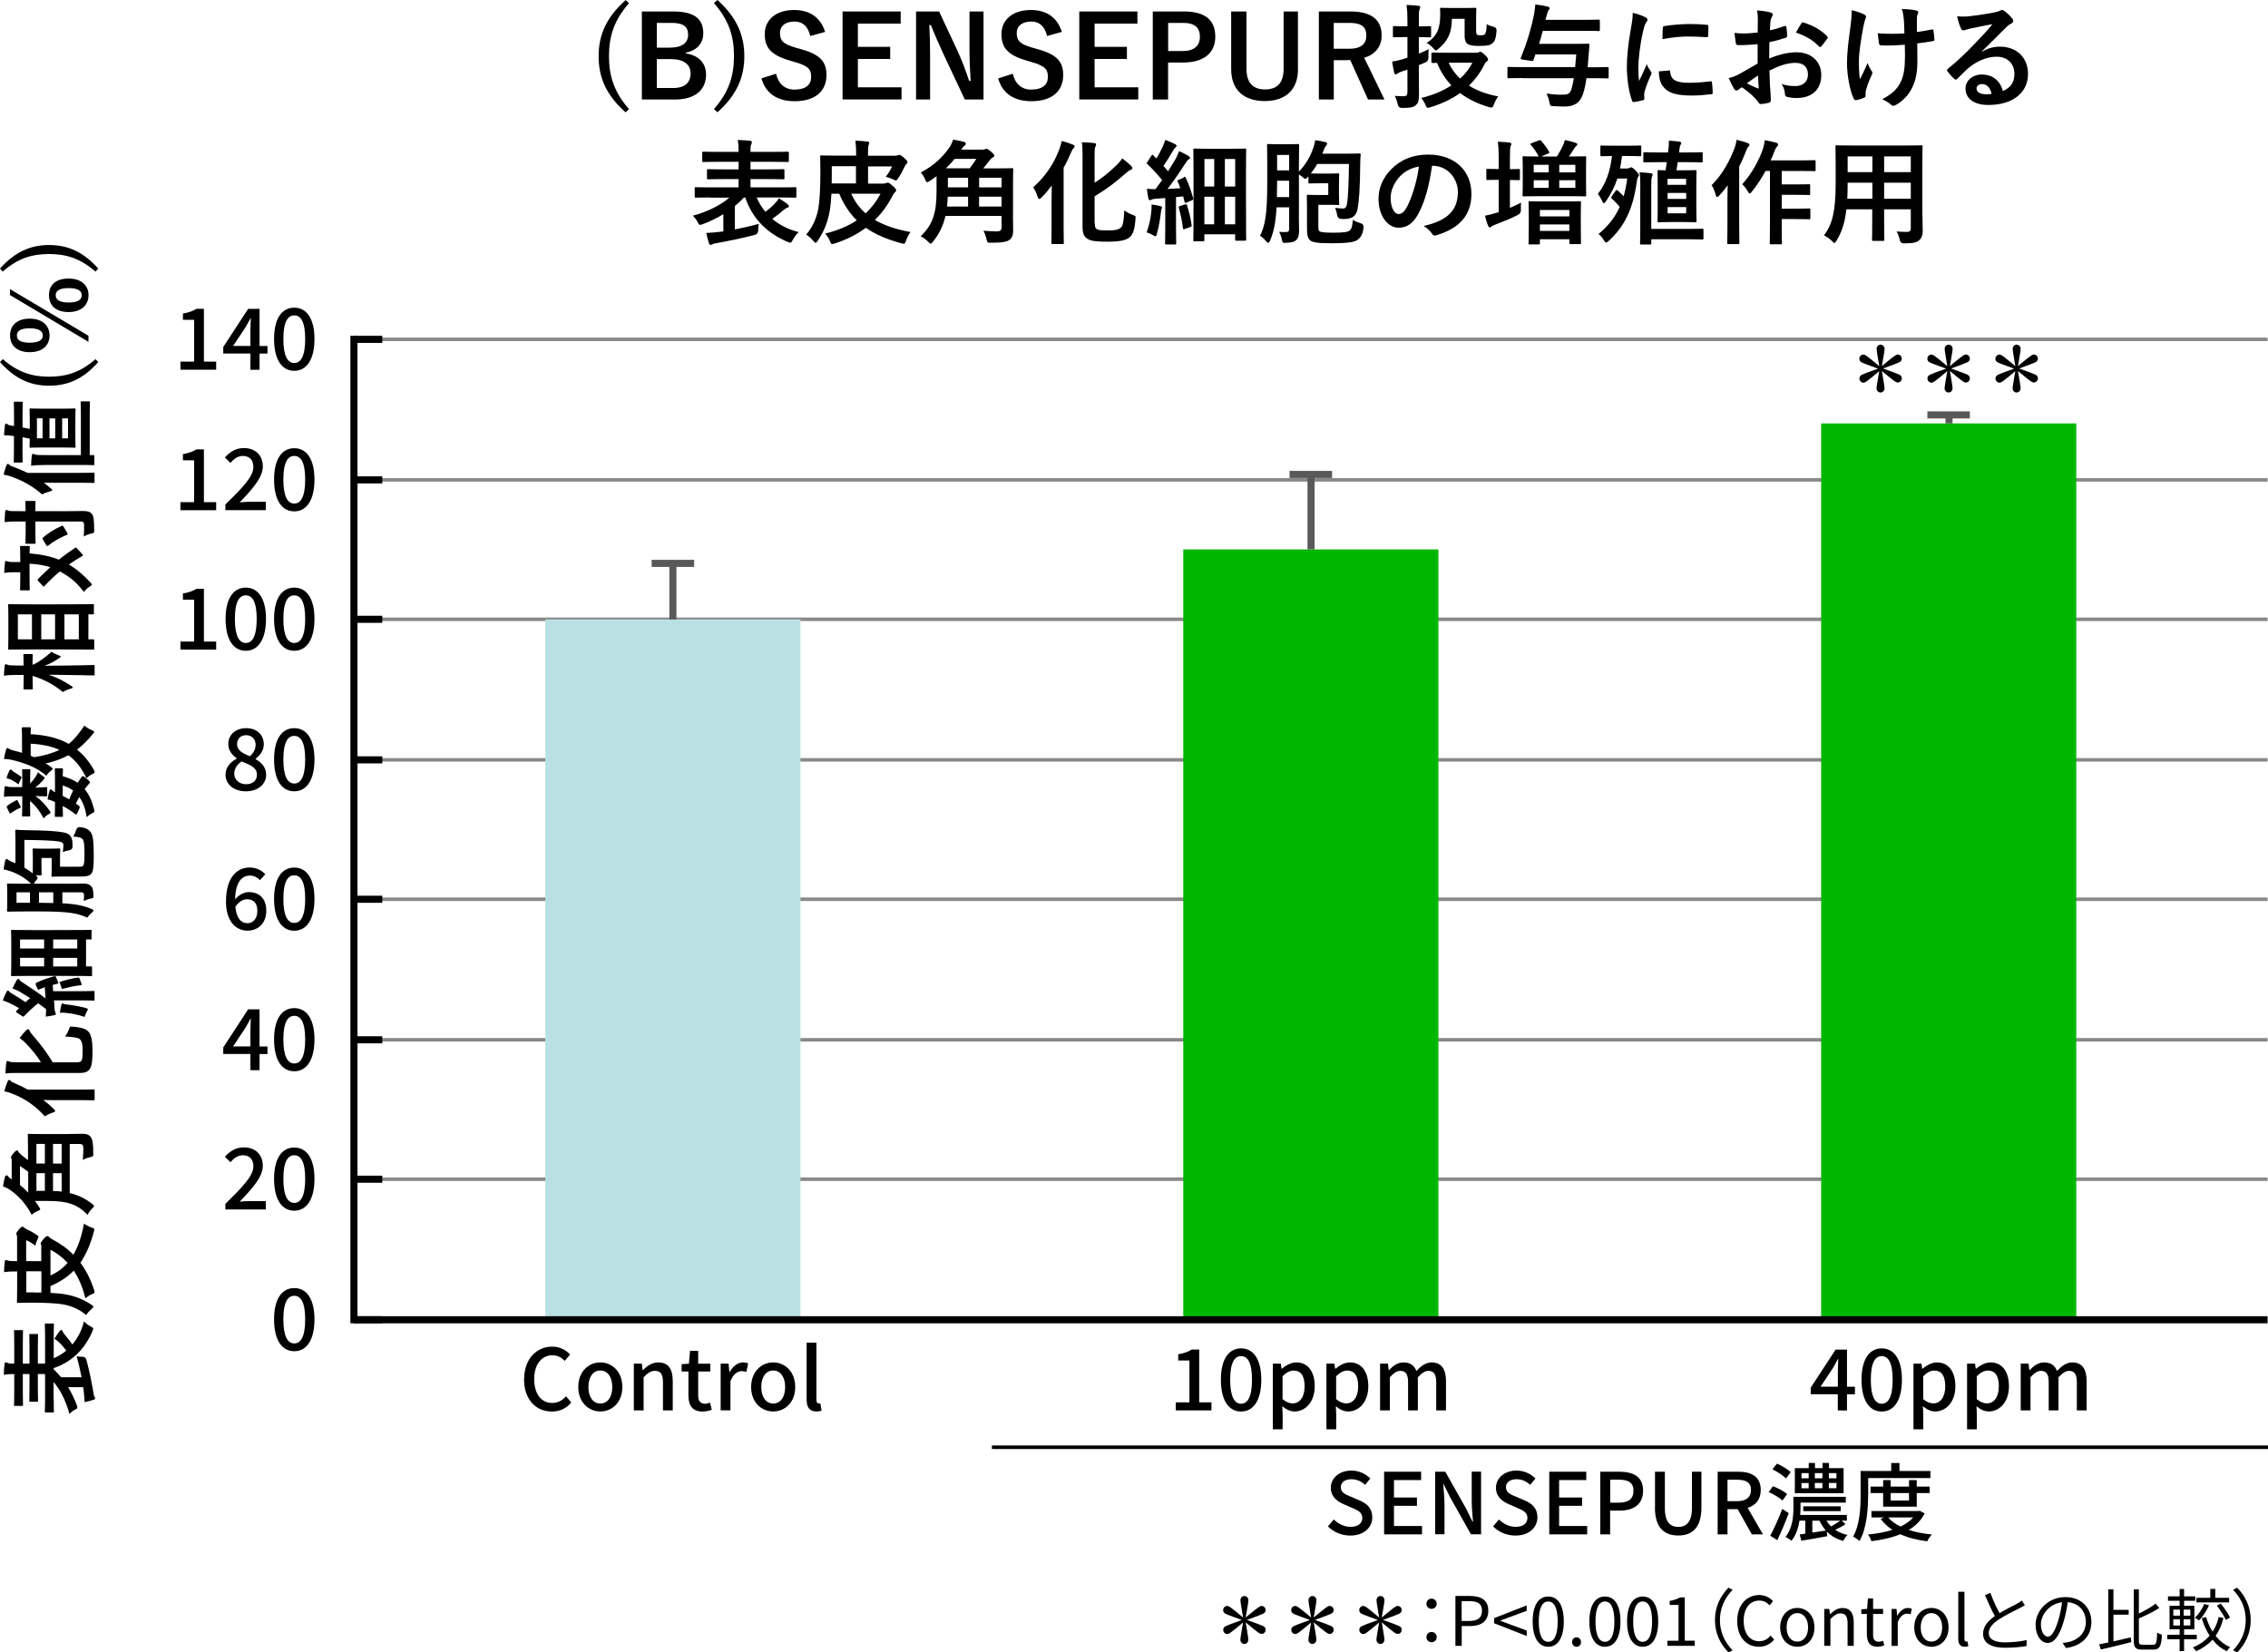 <?xml version="1.0" encoding="UTF-8"?> <svg xmlns="http://www.w3.org/2000/svg" id="_レイヤー_2" data-name="レイヤー 2" viewBox="0 0 320 233.15"><defs><style> .cls-1 { fill: #bbe0e3; } .cls-2 { fill: #595959; } .cls-3 { fill: #00b700; } .cls-4 { fill: #898989; } </style></defs><g id="OL"><g><g><path d="M88.75.45c-2.1,2.38-2.83,4.67-2.83,7.48s.74,5.09,2.83,7.47l-.48.45c-2.66-2.35-3.81-4.82-3.81-7.92s1.17-5.55,3.81-7.92l.48.45Z"></path><path d="M94.99,1.62c3.11,0,4.24,1.14,4.24,3.09,0,1.42-.96,2.45-2.46,2.71v.11c1.84.3,2.85,1.39,2.85,2.99,0,2.19-1.57,3.52-4.4,3.52h-4.66V1.62h4.43ZM92.67,6.72h1.89c1.7,0,2.53-.7,2.53-1.81s-.61-1.68-2.34-1.68h-2.08v3.49ZM92.67,12.42h2.3c1.65,0,2.47-.77,2.47-2.06s-1.01-2.02-2.74-2.02h-2.03v4.08Z"></path><path d="M101.23,0c2.62,2.37,3.79,4.85,3.79,7.92s-1.15,5.57-3.79,7.92l-.5-.45c2.1-2.38,2.83-4.66,2.83-7.47s-.72-5.09-2.83-7.48l.5-.45Z"></path><path d="M114.32,5.07c-.32-1.34-1.06-2.03-2.21-2.03-1.31,0-2.06.62-2.06,1.62,0,1.09.48,1.58,2.27,2.08l.66.19c2.83.77,3.63,1.84,3.63,3.67,0,2.18-1.5,3.68-4.48,3.68-2.42,0-4.1-1.06-4.69-3.22l2.06-.66c.32,1.44,1.26,2.24,2.58,2.24,1.63,0,2.37-.7,2.37-1.78s-.38-1.57-2.42-2.14l-.64-.19c-2.64-.78-3.49-1.82-3.49-3.73s1.47-3.39,4.15-3.39c2.18,0,3.71,1.02,4.37,3.09l-2.1.58Z"></path><path d="M127.07,3.33h-6.03v3.28h4.56v1.71h-4.56v4h6.16v1.71h-8.32V1.62h8.2v1.71Z"></path><path d="M138.77,14.04h-2.64l-3.01-6.4c-.72-1.55-1.22-2.71-1.78-4.1h-.22c.08,1.47.11,2.94.11,4.48v6.02h-1.98V1.62h3.25l2.58,5.51c.7,1.55,1.18,2.82,1.65,4.26h.22c-.1-1.52-.16-2.88-.16-4.55V1.62h1.98v12.42Z"></path><path d="M147.73,5.07c-.32-1.34-1.06-2.03-2.21-2.03-1.31,0-2.07.62-2.07,1.62,0,1.09.48,1.58,2.27,2.08l.66.19c2.83.77,3.63,1.84,3.63,3.67,0,2.18-1.5,3.68-4.48,3.68-2.42,0-4.1-1.06-4.69-3.22l2.06-.66c.32,1.44,1.26,2.24,2.58,2.24,1.63,0,2.37-.7,2.37-1.78s-.38-1.57-2.42-2.14l-.64-.19c-2.64-.78-3.49-1.82-3.49-3.73s1.47-3.39,4.15-3.39c2.18,0,3.71,1.02,4.37,3.09l-2.1.58Z"></path><path d="M160.48,3.33h-6.04v3.28h4.56v1.71h-4.56v4h6.16v1.71h-8.32V1.62h8.2v1.71Z"></path><path d="M167.04,1.62c3.06,0,4.43,1.26,4.43,3.55s-1.58,3.65-4.56,3.65h-2.1v5.22h-2.16V1.62h4.39ZM164.82,7.2h2.03c1.65,0,2.45-.75,2.45-2.02s-.72-1.95-2.37-1.95h-2.11v3.97Z"></path><path d="M183.14,9.75c0,2.98-1.83,4.51-4.69,4.51s-4.74-1.49-4.74-4.51V1.62h2.16v8.1c0,2.03.98,2.9,2.62,2.9s2.62-.86,2.62-2.9V1.62h2.02v8.13Z"></path><path d="M190.54,1.62c3.03,0,4.4,1.22,4.4,3.38,0,1.54-.86,2.67-2.46,3.15l2.86,5.89h-2.32l-2.51-5.57c-.18,0-.35.02-.56.02h-1.76v5.55h-2.11V1.62h4.47ZM188.19,6.88h2.16c1.7,0,2.43-.7,2.43-1.86s-.62-1.79-2.34-1.79h-2.26v3.65Z"></path><path d="M200.19,10.12c0,1.12.02,2.45.02,3.23s-.1,1.23-.51,1.54c-.35.26-.78.34-1.87.34q-.51,0-.62-.5c-.11-.51-.26-.93-.42-1.2.42.03.93.05,1.28.05s.51-.16.51-.61v-3.15c-.3.11-.59.21-.9.3-.27.1-.43.21-.51.26-.08.06-.18.11-.26.11-.1,0-.16-.05-.19-.19-.11-.45-.22-1.07-.3-1.62.51-.06,1.01-.18,1.57-.35.19-.06.38-.11.59-.19v-2.91h-.27c-1.15,0-1.52.03-1.6.03-.16,0-.18-.02-.18-.18v-1.22c0-.16.02-.18.18-.18.08,0,.45.03,1.6.03h.27v-.74c0-1.02-.03-1.54-.13-2.27.59.02,1.14.05,1.68.11.16.02.26.1.26.18,0,.13-.05.22-.1.34-.1.19-.1.53-.1,1.62v.77c1.1,0,1.44-.03,1.54-.03.18,0,.19.02.19.18v1.22c0,.16-.02.18-.19.18-.1,0-.43-.03-1.54-.03v2.32c.46-.18.93-.38,1.38-.62-.03.29-.03.77-.03,1.18q0,.5-.37.66l-.98.42v.94ZM208.29,7.44c.19,0,.3-.03.38-.08.06-.03.11-.05.19-.05.13,0,.3.11.64.43.35.32.46.53.46.64,0,.13-.05.19-.19.3-.16.08-.24.21-.43.61-.54,1.06-1.25,1.99-2.08,2.79,1.14.72,2.51,1.22,4.13,1.52-.22.29-.46.72-.62,1.15-.11.32-.18.42-.34.42-.08,0-.19-.02-.35-.06-1.54-.45-2.9-1.1-4.07-1.98-1.2.86-2.61,1.52-4.19,2-.18.05-.29.08-.37.08-.14,0-.19-.1-.32-.4-.16-.37-.38-.74-.61-.99,1.62-.38,3.07-.99,4.26-1.78-.85-.9-1.54-1.95-2.02-3.17-.38,0-.58.02-.62.02-.16,0-.18-.02-.18-.18v-1.12c0-.16.02-.18.18-.18.1,0,.59.03,2.03.03h4.11ZM204.85,2.64c0,1.98-.58,3.15-1.87,4.23-.19.16-.29.24-.38.24s-.19-.1-.37-.3c-.3-.34-.64-.61-.94-.74,1.44-.94,1.92-2.02,1.92-4.07,0-.38-.03-.62-.03-.72,0-.16.02-.18.19-.18.1,0,.43.03,1.52.03h1.67c1.1,0,1.46-.03,1.55-.03.18,0,.19.02.19.18,0,.1-.03.5-.03,1.3v1.76c0,.3.02.42.1.51.06.08.21.13.51.13.45,0,.58-.06.67-.22.13-.21.19-.54.21-1.36.21.16.64.3,1.04.4q.4.11.35.59c-.1,1.07-.22,1.38-.53,1.67-.32.32-.78.42-1.94.42-.77,0-1.3-.08-1.58-.26-.29-.18-.45-.56-.45-1.09v-2.48h-1.79ZM204.39,8.85c.4.85.94,1.6,1.62,2.24.74-.67,1.33-1.42,1.73-2.24h-3.35Z"></path><path d="M214.85,11.01c-1.42,0-1.9.03-2,.03-.16,0-.16-.02-.16-.18v-1.23c0-.18,0-.19.16-.19.1,0,.58.03,2,.03h7.39c.06-.53.11-1.12.16-1.79h-5.76c-.08.26-.18.51-.27.77-.06.16-.1.16-.32.14l-1.26-.19c-.24-.03-.27-.11-.21-.27.9-2.16,1.5-4.27,1.86-6.08.11-.67.16-1.04.18-1.41.67.06,1.2.16,1.75.29.21.05.27.13.27.22,0,.11-.06.21-.16.32-.11.14-.21.46-.37,1.14l-.05.19h5.41c1.49,0,1.99-.03,2.08-.03.16,0,.18.02.18.18v1.25c0,.16-.02.18-.18.18-.1,0-.59-.03-2.08-.03h-5.79c-.16.61-.34,1.22-.53,1.84h4.9c1.44,0,1.91-.03,2-.03.16,0,.21.05.21.21l-.14,1.7-.11,1.42h.82c1.41,0,1.89-.03,1.98-.03.16,0,.16.02.16.19v1.23c0,.16,0,.18-.16.18-.1,0-.58-.03-1.98-.03h-.99c-.13.88-.27,1.58-.48,2.21-.43,1.3-1.26,1.79-2.64,1.79-.42,0-.93-.02-1.49-.05-.5-.02-.51-.02-.61-.53-.08-.45-.24-.91-.43-1.25.98.13,1.52.16,2.27.16.59,0,1.01-.05,1.23-.7.13-.4.26-.93.37-1.63h-7.19Z"></path><path d="M232.08,2.4c.27.14.37.24.37.38,0,.11-.03.16-.24.48-.16.29-.24.51-.38,1.14-.45,1.98-.67,3.95-.67,5.17,0,.78.03,1.31.1,1.87.34-.74.62-1.26,1.09-2.39.13.4.34.66.56,1.01.05.08.11.18.11.24,0,.11-.03.18-.08.26-.37.83-.67,1.52-.91,2.42-.03.1-.05.27-.05.5,0,.19.03.32.03.45,0,.11-.06.18-.21.21-.4.11-.85.21-1.31.26-.11.02-.18-.06-.21-.18-.45-1.12-.74-3.15-.74-4.77,0-1.44.18-3.19.54-5.25.21-1.18.29-1.71.29-2.39.72.18,1.23.34,1.71.59ZM235.5,9.94c.13-.02.16.06.16.24.1,1.1.86,1.5,2.61,1.5,1.2,0,1.98-.08,3.06-.21.16-.02.19,0,.22.21.05.34.1.96.1,1.38,0,.19,0,.21-.27.24-1.09.13-1.86.18-2.61.18-2.37,0-3.47-.38-4.16-1.33-.4-.51-.56-1.33-.56-2.08l1.46-.13ZM234.61,3.95c.02-.19.06-.24.22-.27.94-.18,2.74-.29,3.47-.29.96,0,1.7.03,2.37.1.34.02.37.05.37.21,0,.48,0,.91-.03,1.36-.02.14-.06.21-.21.19-.96-.06-1.79-.1-2.61-.1-1.07,0-2.11.1-3.63.37.02-.9.02-1.3.05-1.57Z"></path><path d="M247.97,6.24c-.8.06-1.62.13-2.69.13-.27,0-.35-.1-.38-.34-.05-.3-.11-.83-.18-1.39.42.06.83.08,1.25.08.67,0,1.36-.06,2.03-.13,0-.53.02-1.14.02-1.82,0-.42-.02-.88-.11-1.3.8.05,1.47.16,1.9.29.19.05.32.16.32.3,0,.06-.03.14-.1.26-.11.21-.19.42-.22.62-.05.42-.06.82-.08,1.33.71-.14,1.36-.35,2.05-.59.14-.05.26-.02.27.14.06.4.1.83.1,1.25,0,.16-.05.21-.21.26-1.06.34-1.33.42-2.29.61-.02.77-.02,1.55-.03,2.32,1.5-.64,2.91-.9,3.94-.88,1.98.02,3.41,1.28,3.41,3.2,0,2.05-1.31,3.25-3.47,3.25-.46,0-.98-.06-1.31-.14-.26-.06-.35-.22-.35-.48-.03-.35-.14-.9-.48-1.36.77.26,1.41.29,2,.29.9,0,1.73-.51,1.73-1.65,0-1.04-.64-1.62-1.76-1.62-.91,0-2.02.24-3.67,1.09.02.67.03,1.22.06,1.92.05.7.13,1.71.13,2.08,0,.22.03.46-.24.53-.35.1-.86.18-1.18.19-.18.02-.24-.11-.38-.32-.43-.59-1.26-1.36-2.27-2.05-.18.1-.37.22-.51.35-.08.08-.19.11-.27.11-.13,0-.26-.1-.35-.26-.18-.29-.5-.96-.74-1.49.42-.1.94-.27,1.47-.56.69-.38,1.44-.82,2.61-1.49v-2.74ZM246.48,11.75c.45.24.99.51,1.5.72.13.03.18.02.16-.13-.03-.42-.06-1.15-.1-1.68-.45.3-.99.67-1.57,1.09ZM254.13,3.35c.11-.18.16-.22.27-.19,1.47.43,2.56,1.1,3.39,1.95.06.06.1.11.1.16s-.03.1-.06.16c-.21.32-.62.82-.86,1.14-.05.06-.27.08-.32,0-.85-.94-1.97-1.54-3.25-1.97.21-.43.46-.85.74-1.25Z"></path><path d="M263.22,13.56c0,.11-.05.16-.21.22-.48.21-.77.29-1.1.34-.19.03-.27-.02-.37-.21-.51-1.02-.94-3.3-.94-4.96,0-1.3.14-2.77.48-5.12.1-.74.18-1.46.18-2.39.74.18,1.26.35,1.68.56.26.13.35.24.35.35,0,.06,0,.14-.1.32-.08.21-.19.64-.3,1.18-.3,1.73-.61,3.39-.61,4.8,0,1.02.03,1.94.16,2.53.4-.85.69-1.39,1.07-2.29.22.61.37.82.53,1.07.1.11.14.21.14.3,0,.11-.03.21-.19.53-.43.96-.56,1.39-.72,1.95-.03.13-.05.3-.05.42v.38ZM268.75,6.31c-.85.06-1.46.1-1.92.1-.34.02-.75.02-1.34,0-.22,0-.35-.08-.37-.26-.06-.32-.1-.75-.18-1.46.59.06,1.39.08,1.98.08.45,0,1.2-.02,1.78-.06-.03-.8-.03-1.52-.1-2.13-.06-.56-.11-.88-.27-1.31.94.03,1.7.11,2.06.22.18.05.26.13.26.26,0,.11-.05.21-.11.32-.05.1-.08.35-.08.67v1.78c.69-.1,1.38-.21,2.05-.35.19-.05.27-.02.29.14.06.4.1.78.13,1.2.02.21-.06.27-.21.29-.77.14-1.47.24-2.21.32l.02,2.47c.02,1.49-.24,2.77-.7,3.71-.5,1.06-1.3,1.91-2.29,2.48-.18.11-.29.14-.4.14-.13,0-.19,0-.32-.14-.29-.26-.7-.53-1.25-.78,1.5-.8,2.23-1.54,2.71-2.66.35-.82.51-1.91.5-3.57l-.02-1.46Z"></path><path d="M279.63,7.3c.9-.51,1.65-.72,2.54-.72,2.34,0,3.97,1.54,3.97,3.84,0,2.67-2.16,4.39-5.59,4.39-2.02,0-3.23-.87-3.23-2.35,0-1.07,1.01-1.95,2.26-1.95,1.5,0,2.61.8,3.01,2.34,1.12-.51,1.63-1.22,1.63-2.43,0-1.46-1.02-2.42-2.51-2.42-1.33,0-2.8.59-4.1,1.7-.46.42-.91.88-1.39,1.36-.11.11-.19.18-.27.18-.06,0-.14-.05-.24-.14-.34-.29-.69-.71-.94-1.04-.1-.13-.05-.24.08-.37,1.25-1.01,2.35-2.03,3.79-3.54.99-1.02,1.74-1.83,2.48-2.74-.96.18-2.1.4-3.09.61-.21.05-.42.1-.67.19-.08.03-.24.08-.32.08-.16,0-.27-.08-.35-.27-.19-.37-.34-.82-.56-1.73.48.06,1.01.06,1.49.03.98-.1,2.38-.3,3.63-.54.4-.08.72-.16.88-.24.08-.05.22-.13.3-.13.16,0,.26.05.37.13.48.37.8.69,1.07,1.02.13.14.18.26.18.38,0,.16-.1.3-.27.38-.27.13-.4.24-.7.51-1.17,1.14-2.24,2.26-3.46,3.42l.02.05ZM279.65,11.86c-.46,0-.77.27-.77.61,0,.5.43.83,1.39.83.29,0,.5-.02.74-.06-.21-.88-.69-1.38-1.36-1.38Z"></path><path d="M100.18,27.86c-1.42,0-1.89.03-2,.03-.14,0-.16-.02-.16-.18v-1.12c0-.16.02-.18.16-.18.11,0,.58.03,2,.03h4.03v-1.17h-2.08c-1.55,0-2.1.03-2.19.03-.18,0-.19-.02-.19-.18v-1.07c0-.16.02-.18.19-.18.1,0,.64.03,2.19.03h2.08v-1.07h-2.8c-1.54,0-2.05.03-2.14.03-.18,0-.19-.02-.19-.18v-1.1c0-.16.02-.18.19-.18.1,0,.61.03,2.14.03h2.8v-.16c0-.66-.03-1.07-.13-1.52.58.02,1.2.05,1.76.11.16.02.24.1.24.16,0,.13-.03.22-.08.35-.1.16-.11.37-.11.88v.18h3.07c1.55,0,2.06-.03,2.16-.03.16,0,.18.02.18.18v1.1c0,.16-.02.18-.18.18-.1,0-.61-.03-2.16-.03h-3.07v1.07h2.4c1.57,0,2.11-.03,2.21-.03.16,0,.18.02.18.18v1.07c0,.16-.02.18-.18.18-.1,0-.64-.03-2.21-.03h-2.4v1.17h4.31c1.42,0,1.9-.03,2-.03.16,0,.16.02.16.18v1.12c0,.16,0,.18-.16.18-.1,0-.58-.03-2-.03h-3.44c.3.72.72,1.41,1.23,2.02.51-.38.96-.75,1.39-1.23.19-.19.35-.4.5-.67.5.29.9.54,1.26.85.08.06.16.16.16.24,0,.13-.06.19-.21.24-.13.03-.27.11-.53.32-.5.43-.99.83-1.6,1.25,1.01.85,2.26,1.5,3.73,1.87-.29.27-.59.64-.85,1.12-.14.27-.21.37-.34.37-.08,0-.19-.05-.38-.11-3.06-1.3-5.03-3.46-5.97-6.26h-.19c-.38.42-.82.82-1.28,1.2v3.3c1.09-.21,2.18-.46,3.38-.78-.06.3-.08.61-.08.94q-.02.5-.51.62c-1.97.51-3.83.88-5.31,1.14-.32.05-.53.1-.61.16-.1.06-.16.1-.26.1-.11,0-.21-.05-.26-.22-.14-.46-.29-.98-.38-1.46.62-.03,1.23-.08,1.9-.16l.51-.06v-2.43c-.93.56-1.92,1.04-2.91,1.41-.18.06-.29.1-.37.1-.14,0-.21-.11-.35-.4-.19-.37-.43-.66-.67-.9,1.87-.48,3.89-1.44,5.14-2.54h-2.72Z"></path><path d="M124.72,25.88c.19,0,.29-.03.35-.06.06-.03.13-.05.19-.05.14,0,.26.08.67.43.4.34.51.53.51.64s-.03.18-.14.27c-.14.11-.21.21-.35.48-.67,1.3-1.49,2.45-2.51,3.44,1.36.8,3.02,1.34,5.03,1.71-.26.32-.48.78-.64,1.23-.16.46-.18.48-.67.35-1.98-.53-3.63-1.23-4.99-2.18-1.23.91-2.69,1.67-4.39,2.21-.18.05-.29.08-.37.08-.14,0-.19-.1-.3-.4-.18-.4-.4-.77-.69-1.07,1.81-.45,3.28-1.09,4.47-1.87-1.04-1.02-1.86-2.26-2.48-3.76h-1.1c-.05.94-.13,1.79-.24,2.42-.29,1.66-.86,2.99-1.7,4.23-.14.19-.21.29-.3.29-.06,0-.14-.08-.3-.26-.32-.38-.67-.69-1.02-.91.88-1.04,1.41-2.16,1.71-3.65.19-1.1.29-2.96.29-4.99,0-1.52-.03-2.24-.03-2.34,0-.18.02-.19.18-.19.11,0,.86.03,2.39.03h2.51c0-.86-.02-1.36-.11-2.11.61.02,1.17.05,1.71.13.16.02.24.08.24.16,0,.14-.08.29-.11.42-.05.22-.06.53-.06,1.41h3.82c.19,0,.32-.02.4-.06s.14-.06.19-.06c.11,0,.32.11.66.4.38.32.5.5.5.61,0,.1-.03.16-.13.26-.13.11-.22.26-.3.45-.18.4-.53,1.07-.88,1.57-.14.22-.21.32-.32.32-.1,0-.19-.05-.38-.14-.37-.18-.72-.29-1.06-.37.34-.42.67-.96.9-1.47h-3.39v2.43h2.29ZM117.36,24.66c0,.42,0,.82-.02,1.22h3.43v-2.43h-3.41v1.22ZM120.1,27.33c.5,1.1,1.17,2.02,2.03,2.77.86-.8,1.55-1.71,2.11-2.77h-4.15Z"></path><path d="M142.92,30.28c0,.78.03,1.62.03,2.27,0,.59-.14.99-.51,1.28-.35.29-1.02.42-2.66.42-.45,0-.48,0-.59-.5-.1-.45-.24-.83-.43-1.2.75.06,1.38.1,1.82.1.54,0,.74-.13.74-.62v-1.57h-7.92c-.32,1.41-.91,2.58-1.76,3.63-.16.19-.24.29-.32.29-.1,0-.18-.08-.35-.26-.37-.38-.67-.59-1.07-.78,1.7-1.63,2.24-3.28,2.24-6.34v-2.14c-.32.24-.64.46-.99.69-.16.11-.27.16-.35.16-.1,0-.16-.11-.26-.37-.16-.4-.42-.78-.62-1.01,1.73-.88,3.14-2.18,4.1-3.62.22-.35.35-.67.46-1.01.67.11,1.1.21,1.55.32.18.06.24.14.24.26,0,.1-.06.21-.19.29-.11.06-.24.21-.46.54h2.99c.21,0,.27-.02.35-.05.11-.05.16-.06.24-.06.11,0,.26.08.66.42.35.32.43.43.43.56,0,.11-.08.18-.24.26-.13.06-.29.21-.51.5-.26.34-.53.69-.82,1.02h1.84c1.55,0,2.11-.03,2.22-.03.16,0,.18.02.18.18,0,.1-.03.66-.03,1.76v4.63ZM136.82,23.75c.34-.43.64-.88.93-1.33h-3.06c-.37.46-.79.91-1.23,1.33h3.36ZM136.59,29.14v-1.39h-2.87c-.02.5-.05.96-.1,1.39h2.96ZM136.59,26.44v-1.36h-2.85v1.36h2.85ZM138.15,25.08v1.36h3.17v-1.36h-3.17ZM141.31,29.14v-1.39h-3.17v1.39h3.17Z"></path><path d="M148.37,28.23c0-.61.02-1.34.03-2.05-.48.62-.96,1.2-1.42,1.66-.16.14-.26.24-.35.24s-.16-.11-.24-.35c-.13-.43-.38-.94-.61-1.31,1.7-1.52,2.9-3.25,3.7-5.41.14-.37.26-.75.32-1.12.62.16,1.04.3,1.55.51.21.08.27.13.27.24s-.05.19-.14.27c-.13.1-.22.27-.4.69-.29.69-.62,1.39-1.01,2.06v8.18c0,1.55.03,2.34.03,2.43,0,.14-.02.16-.18.16h-1.39c-.18,0-.19-.02-.19-.16,0-.11.03-.88.03-2.43v-3.62ZM154.47,31.49c0,.58.1.78.45.91.29.1.7.11,1.58.11.82,0,1.3-.1,1.65-.4.27-.22.42-.91.48-2.43.34.26.8.5,1.23.66.4.14.38.14.35.56-.11,1.57-.38,2.26-.93,2.66-.53.37-1.49.54-2.9.54-1.5,0-2.27-.06-2.79-.32-.53-.26-.85-.67-.85-1.75v-10.1c0-.9-.02-1.36-.1-1.86.64.02,1.15.05,1.71.11.21.02.3.08.3.21s-.05.21-.1.3c-.08.14-.11.4-.11,1.09v4c1.02-.64,1.97-1.39,2.96-2.35.32-.29.69-.7.94-1.09.43.32.9.72,1.25,1.06.13.13.18.21.18.32s-.11.21-.27.26c-.18.06-.48.29-.83.61-1.18,1.06-2.59,2.13-4.23,3.11v3.79Z"></path><path d="M162.45,29.75c.03-.3.05-.54.02-.9.4.05.98.16,1.23.22.19.05.27.11.27.19s-.03.14-.08.22-.06.27-.1.53c-.11.94-.3,2.08-.56,2.98-.08.24-.11.35-.21.35-.08,0-.19-.06-.38-.18-.22-.14-.59-.29-.85-.37.35-1.04.58-2.02.66-3.06ZM167.02,25c.21-.1.21-.06.29.1.46.96.77,1.92,1.04,2.88.05.18,0,.19-.21.29l-.74.32c-.19.08-.24.05-.27-.13l-.19-.75-1.01.1v4.4c0,1.47.03,2.02.03,2.1,0,.16-.02.18-.18.18h-1.22c-.16,0-.18-.02-.18-.18,0-.1.03-.62.03-2.1v-4.27l-1.36.1c-.27.02-.46.06-.59.13-.08.03-.14.08-.24.08-.11,0-.16-.11-.19-.27-.08-.37-.16-.83-.22-1.34.45.03.85.05,1.22.05.32-.42.64-.85.94-1.28-.64-.78-1.33-1.54-2.08-2.26-.14-.11-.1-.16.02-.34l.54-.83c.06-.1.11-.14.16-.14.03,0,.08.03.14.1.13.14.27.29.42.42.32-.53.59-1.04.86-1.63.21-.43.29-.69.37-.99.42.16.99.38,1.39.59.16.08.21.16.21.26,0,.08-.06.14-.14.21-.13.1-.19.18-.3.38-.51.88-.91,1.52-1.41,2.23.22.26.45.5.66.75.37-.58.72-1.15,1.07-1.74.19-.35.35-.75.48-1.1.48.22.98.46,1.34.69.14.08.19.14.19.24,0,.11-.05.18-.18.24-.16.1-.29.27-.53.66-.83,1.3-1.7,2.54-2.45,3.51.59-.03,1.2-.06,1.81-.11-.11-.32-.24-.62-.37-.93-.06-.16-.05-.18.18-.27l.66-.29ZM167.22,28.85c.19-.06.22-.03.27.14.26.8.51,1.83.64,2.75.02.18,0,.21-.19.29l-.75.27c-.24.08-.27.06-.29-.1-.1-1.04-.35-2.05-.58-2.87-.05-.18,0-.19.18-.26l.72-.24ZM168.55,34.05c-.16,0-.18-.02-.18-.18,0-.11.03-.88.03-6.11v-2.87c0-2.85-.03-3.65-.03-3.75,0-.16.02-.18.18-.18.11,0,.58.03,1.95.03h3.2c1.38,0,1.84-.03,1.95-.03.16,0,.18.02.18.18,0,.1-.03.85-.03,3.23v3.12c0,5.46.03,6.19.03,6.29,0,.16-.02.18-.18.18h-1.22c-.14,0-.16-.02-.16-.18v-.72h-4.34v.8c0,.16-.02.18-.18.18h-1.22ZM169.94,26.32h1.38v-3.89h-1.38v3.89ZM171.31,31.65v-3.89h-1.38v3.89h1.38ZM172.82,22.43v3.89h1.46v-3.89h-1.46ZM174.28,31.65v-3.89h-1.46v3.89h1.46Z"></path><path d="M183.26,30.37c0,.74.03,1.57.03,2.21,0,.59-.1,1.06-.46,1.34-.22.21-.58.3-1.36.34-.48.02-.51.03-.61-.46-.08-.42-.22-.78-.38-1.09.38.03.74.05.98.03.35-.02.43-.14.43-.5v-2.99h-1.78c-.13,2.42-.43,3.54-.93,4.74-.08.18-.16.27-.24.27s-.18-.08-.29-.21c-.27-.34-.62-.64-.86-.78.69-1.46,1.01-2.93,1.01-7.51v-2.64c0-1.65-.03-2.51-.03-2.61,0-.18.02-.19.19-.19.1,0,.4.03,1.38.03h1.39c.99,0,1.28-.03,1.38-.03.18,0,.19.02.19.19,0,.1-.03.96-.03,2.61v1.09c.99-1.02,1.65-2.19,2.08-3.5.1-.3.18-.59.22-.93.56.08.94.14,1.41.26.16.05.27.11.27.22s-.03.18-.14.29c-.11.13-.21.29-.29.51l-.24.62h3.52c1.18,0,1.57-.03,1.67-.03.18,0,.21.03.21.19-.05.4-.05.82-.06,1.22-.03,3.7-.18,5.33-.37,6.39-.13.67-.42,1.15-1.04,1.33-.38.13-.74.13-1.26.11q-.5-.02-.58-.53c-.08-.43-.18-.78-.29-1.04.51.06.7.1,1.15.1.29,0,.46-.21.54-.74.14-.85.22-2.8.26-5.55h-4.47c-.26.45-.56.9-.91,1.34.18,0,.5.02,1.15.02h1.62c.7,0,.94-.03,1.04-.03.18,0,.19.02.19.18,0,.08-.03.5-.03,1.39v1.33c0,.88.03,1.3.03,1.39,0,.16-.02.18-.19.18-.1,0-.34-.03-1.04-.03h-1.71v2.96c0,.4.02.66.14.75.19.16.67.22,2,.22,1.5,0,2.08-.1,2.32-.34.24-.24.34-.56.4-1.47.27.18.69.35,1.07.46q.5.14.45.64c-.11.88-.34,1.28-.72,1.62-.48.42-1.28.58-3.99.58-1.78,0-2.5-.13-2.82-.4-.3-.27-.45-.7-.45-1.49v-3.33c0-.91-.03-1.34-.03-1.44,0-.16.02-.18.19-.18.1,0,.4.03,1.09.03h1.75v-1.65h-1.31c-.94,0-1.22.03-1.31.03-.16,0-.18-.02-.18-.18v-.82c-.21.24-.32.34-.43.34-.08,0-.18-.06-.29-.16-.22-.19-.43-.34-.62-.46v5.76ZM181.89,27.8v-2.3h-1.7v.29c0,.75-.02,1.42-.03,2.02h1.73ZM180.19,21.86v2.18h1.7v-2.18h-1.7Z"></path><path d="M202.05,23.39c-.37,2.72-1.04,5.22-2,6.9-.69,1.2-1.52,1.84-2.72,1.84-1.41,0-2.83-1.5-2.83-4.11,0-1.54.66-3.01,1.81-4.16,1.34-1.34,3.04-2.05,5.2-2.05,3.84,0,6.1,2.37,6.1,5.55,0,2.98-1.68,4.85-4.93,5.83-.34.1-.48.03-.69-.29-.18-.27-.51-.64-1.12-1.01,2.71-.64,4.83-1.76,4.83-4.79,0-1.9-1.44-3.71-3.58-3.71h-.06ZM197.46,24.95c-.77.87-1.25,1.94-1.25,2.96,0,1.47.59,2.29,1.09,2.29.42,0,.77-.21,1.2-.98.7-1.3,1.42-3.6,1.7-5.73-1.12.22-2.02.67-2.74,1.46Z"></path><path d="M213.04,29.33c.51-.22,1.02-.46,1.57-.74-.03.29-.03.66-.02.98q.03.53-.42.75c-.96.5-1.99.91-3.04,1.31-.43.16-.58.24-.67.32-.11.1-.18.13-.27.13s-.16-.06-.22-.21c-.18-.42-.32-.9-.45-1.44.53-.1,1.02-.21,1.6-.4.11-.03.22-.06.34-.11v-4.55h-.13c-1.04,0-1.34.03-1.44.03-.16,0-.18-.02-.18-.18v-1.22c0-.16.02-.18.18-.18.1,0,.4.03,1.44.03h.13v-1.42c0-1.14-.03-1.62-.13-2.43.61.02,1.12.05,1.65.11.16.02.26.1.26.18,0,.13-.05.21-.1.34-.08.19-.1.59-.1,1.78v1.46c.85,0,1.14-.03,1.23-.03.16,0,.18.02.18.18v1.22c0,.16-.02.18-.18.18-.1,0-.38-.02-1.23-.03v3.95ZM217.1,19.82c.18-.06.24-.08.35.05.37.42.82,1.01,1.12,1.55.1.14.05.16-.14.24l-.98.42h2.22c.35-.56.64-1.07.85-1.54.11-.22.19-.46.27-.78.53.1,1.09.24,1.54.4.14.05.22.11.22.19,0,.13-.05.19-.18.27-.11.1-.19.21-.26.32-.18.29-.45.74-.74,1.14h.11c1.5,0,2.05-.03,2.16-.03.14,0,.16.02.16.19,0,.1-.02.51-.02,1.47v2.34c0,.96.02,1.38.02,1.47,0,.18-.02.19-.16.19-.11,0-.66-.03-2.16-.03h-4.32c-1.52,0-2.05.03-2.16.03-.16,0-.18-.02-.18-.19,0-.1.03-.51.03-1.47v-2.34c0-.96-.03-1.38-.03-1.47,0-.18.02-.19.18-.19.11,0,.62.03,2.1.03l-.03-.06c-.22-.46-.69-1.14-1.07-1.57-.13-.14-.08-.18.13-.26l.96-.37ZM215.86,34.5c-.18,0-.19-.02-.19-.18,0-.1.03-.5.03-2.69v-1.28c0-1.23-.03-1.66-.03-1.78,0-.16.02-.18.19-.18.08,0,.56.03,1.94.03h3.12c1.38,0,1.86-.03,1.97-.03.16,0,.18.02.18.18,0,.11-.03.54-.03,1.55v1.47c0,2.18.03,2.59.03,2.67,0,.16-.02.18-.18.18h-1.28c-.16,0-.18-.02-.18-.18v-.5h-4.16v.54c0,.16-.02.18-.18.18h-1.23ZM218.51,24.32v-1.07h-2.11v1.07h2.11ZM218.51,26.5v-1.07h-2.11v1.07h2.11ZM217.27,30.53h4.16v-.9h-4.16v.9ZM221.43,32.58v-.91h-4.16v.91h4.16ZM220,23.25v1.07h2.27v-1.07h-2.27ZM222.27,25.43h-2.27v1.07h2.27v-1.07Z"></path><path d="M229.65,20.56c1.23,0,1.63-.03,1.73-.03.18,0,.19.02.19.18v1.15c0,.16-.02.18-.19.18-.1,0-.5-.03-1.73-.03h-.79c-.08.62-.18,1.22-.29,1.76h1.01c.14,0,.24-.03.34-.08.08-.05.13-.08.21-.08.11,0,.29.08.66.46.35.37.45.54.45.64s-.08.18-.14.29c-.06.11-.11.26-.14.51-.54,4-1.74,6.42-4,8.5-.18.14-.27.21-.35.21-.1,0-.18-.1-.32-.34-.22-.35-.5-.67-.75-.86,1.28-1.06,2.29-2.26,2.99-3.83-.37-.45-.72-.82-1.09-1.15-.08-.06-.11-.11-.11-.16s.03-.1.08-.19l.53-.75c.06-.1.11-.13.16-.13s.1.02.16.08c.29.26.58.53.83.8.21-.75.38-1.58.5-2.5h-1.39c-.38,1.15-.91,2.19-1.62,3.22-.11.16-.21.26-.29.26s-.14-.08-.21-.24c-.18-.43-.45-.86-.64-1.06,1.15-1.46,1.75-3.2,2-5.36-1.01.02-1.38.03-1.46.03-.16,0-.18-.02-.18-.18v-1.15c0-.16.02-.18.18-.18.1,0,.5.03,1.73.03h1.95ZM231.44,26.39c0-.96-.02-1.47-.11-2.08.59.03,1.17.08,1.6.13.16.02.24.1.24.19,0,.11-.03.16-.08.27-.08.21-.11.51-.11,1.33v6.07h5.22c1.41,0,1.87-.03,1.97-.03.16,0,.18.02.18.18v1.15c0,.18-.02.19-.18.19-.1,0-.56-.03-1.97-.03h-5.22v.56c0,.16-.02.18-.18.18h-1.22c-.16,0-.18-.02-.18-.18,0-.1.03-.59.03-1.68v-6.24ZM234.11,22.88c-1.47,0-1.99.03-2.07.03-.16,0-.18-.02-.18-.18v-1.09c0-.14.02-.16.18-.16.08,0,.59.03,2.07.03h1.23l.1-.83c.03-.29.03-.59.02-.83.59.03,1.01.06,1.5.14.16.03.26.08.26.19,0,.1-.05.18-.11.26-.06.08-.11.27-.14.53-.02.18-.03.37-.06.54h1.09c1.46,0,1.97-.03,2.05-.03.18,0,.19.02.19.16v1.09c0,.16-.02.18-.19.18-.08,0-.59-.03-2.05-.03h-1.28c-.05.38-.11.77-.18,1.15h1.02c1.15,0,1.52-.03,1.63-.03.16,0,.18.02.18.18,0,.1-.03.61-.03,1.74v3.55c0,1.12.03,1.63.03,1.71,0,.16-.02.18-.18.18-.11,0-.48-.03-1.63-.03h-1.89c-1.15,0-1.54.03-1.63.03-.16,0-.18-.02-.18-.18,0-.1.03-.59.03-1.71v-3.55c0-1.14-.03-1.63-.03-1.74,0-.16.02-.18.18-.18.06,0,.32.03.96.03l.18-1.15h-1.06ZM235.28,26.08h2.62v-.85h-2.62v.85ZM237.91,28.07v-.85h-2.62v.85h2.62ZM237.91,29.22h-2.62v.88h2.62v-.88Z"></path><path d="M243.73,28.16c0-.59.02-1.31.03-2.02-.37.53-.79,1.01-1.2,1.47-.11.13-.21.19-.27.19-.1,0-.16-.08-.21-.27-.13-.56-.37-1.1-.59-1.39,1.52-1.5,2.58-3.47,3.25-5.27.14-.37.22-.77.29-1.15.58.16,1.1.29,1.55.46.19.08.26.14.26.24,0,.11-.03.18-.16.29-.11.1-.19.22-.35.67-.27.7-.59,1.42-.94,2.11v8.34c0,1.57.03,2.35.03,2.43,0,.16-.02.18-.18.18h-1.36c-.16,0-.18-.02-.18-.18,0-.1.03-.86.03-2.43v-3.68ZM249.1,24.13c-.56,1.02-1.22,2.05-1.92,2.9-.14.18-.22.26-.3.26-.1,0-.18-.1-.3-.32-.24-.43-.53-.77-.77-.98,1.28-1.36,2.42-3.44,2.93-4.99.13-.4.22-.85.26-1.22.59.11,1.09.21,1.58.35.19.05.3.13.3.24s-.03.21-.14.3-.27.37-.42.78c-.14.38-.3.78-.5,1.18h4.18c1.42,0,1.9-.03,1.98-.03.18,0,.19.02.19.19v1.17c0,.18-.02.19-.19.19-.08,0-.56-.03-1.98-.03h-2.61v1.9h2.05c1.26,0,1.68-.03,1.78-.03.16,0,.18.02.18.18v1.17c0,.16-.02.18-.18.18-.1,0-.51-.03-1.78-.03h-2.05v1.95h2.05c1.28,0,1.71-.03,1.81-.03.16,0,.18.02.18.16v1.18c0,.18-.02.19-.18.19-.1,0-.53-.03-1.81-.03h-2.05v.88c0,1.6.03,2.42.03,2.5,0,.16-.02.18-.18.18h-1.36c-.16,0-.18-.02-.18-.18,0-.1.03-.9.03-2.5v-7.67h-.64Z"></path><path d="M271.25,30.41c0,.74.03,1.55.03,2.21,0,.59-.16.99-.53,1.3-.3.27-.78.42-2.11.42q-.5,0-.59-.46c-.11-.51-.26-.88-.45-1.22.66.05.96.06,1.49.06.37,0,.51-.16.51-.53v-2.66h-3.76v1.91c0,1.55.03,2.27.03,2.37,0,.16-.02.18-.18.18h-1.38c-.16,0-.18-.02-.18-.18,0-.11.03-.82.03-2.37v-1.91h-3.65c-.22,1.99-.66,3.22-1.39,4.43-.13.22-.21.32-.29.32s-.16-.08-.34-.26c-.38-.38-.75-.62-1.14-.82,1.17-1.5,1.65-3.41,1.65-7.27v-2.62c0-1.67-.03-2.53-.03-2.62,0-.18.02-.19.19-.19.1,0,.66.03,2.19.03h7.52c1.55,0,2.1-.03,2.21-.03.16,0,.18.02.18.19,0,.1-.03.96-.03,2.62v7.09ZM264.18,28.04v-2.26h-3.49v.18c0,.77-.02,1.46-.05,2.08h3.54ZM264.18,24.29v-2.22h-3.49v2.22h3.49ZM265.84,22.07v2.22h3.76v-2.22h-3.76ZM269.6,28.04v-2.26h-3.76v2.26h3.76Z"></path></g><g><path d="M7.58,197.4c0,1.25.03,1.65.03,1.75,0,.13-.01.14-.15.14h-.98c-.14,0-.15-.01-.15-.14,0-.1.03-.5.03-1.75v-3.53h-1.02v1.82c0,1.36.03,1.83.03,1.92,0,.15-.01.17-.15.17h-.94c-.14,0-.15-.01-.15-.17,0-.08.03-.56.03-1.92v-1.82h-.94v2.45c0,1.34.03,1.79.03,1.88,0,.15-.01.17-.15.17h-.97c-.14,0-.15-.01-.15-.17,0-.08.03-.53.03-1.88v-2.45h-.14c-.57,0-.94.03-1.33.11.01-.5.04-1.05.1-1.54.01-.14.08-.21.14-.21.11,0,.2.03.31.07.14.08.32.1.77.1h.15v-2.69c0-1.36-.03-1.81-.03-1.89,0-.14.01-.15.15-.15h.97c.14,0,.15.01.15.15,0,.08-.03.53-.03,1.89v2.69h.94v-2.1c0-1.37-.03-1.85-.03-1.93,0-.14.01-.15.15-.15h.94c.14,0,.15.01.15.15,0,.08-.03.56-.03,1.93v2.1h1.02v-3.77c0-1.25-.03-1.67-.03-1.75,0-.14.01-.14.15-.14h.98c.14,0,.15,0,.15.14,0,.08-.03.5-.03,1.75v3.01c.63-.27,1.23-.63,1.77-1.08-.34-.45-.66-.84-1.08-1.22-.17-.17-.35-.31-.59-.43.25-.43.48-.78.74-1.11.06-.07.14-.14.21-.14.11,0,.17.06.21.18.03.11.1.24.28.46.38.43.73.87,1.09,1.4.74-.88,1.32-1.97,1.64-3.26.24.25.56.52.98.74.24.13.32.18.32.29,0,.07-.04.17-.1.34-1.13,2.67-3.03,4.4-5.48,5.22v.17c.36.34.71.71,1.05,1.12h2.89c-.18-.95-.41-1.9-.69-2.96.27.06.53.07.83.07q.43.01.55.45c.45,1.72.77,3.35.99,4.65.04.28.08.46.14.53.06.08.08.14.08.22,0,.1-.04.18-.2.22-.41.13-.85.25-1.27.34-.03-.55-.07-1.08-.14-1.67l-.06-.45h-2.13c.49.81.91,1.68,1.23,2.55.06.15.08.25.08.32,0,.13-.1.18-.35.31-.32.17-.57.38-.78.59-.42-1.64-1.26-3.4-2.23-4.5v2.38Z"></path><path d="M5.84,175.92c0-.17-.03-.25-.06-.31-.03-.06-.04-.11-.04-.17,0-.13.07-.22.38-.59.29-.35.46-.45.56-.45s.15.03.24.13c.1.13.18.18.42.31,1.13.59,2.14,1.3,3.01,2.2.7-1.19,1.18-2.65,1.5-4.4.28.22.69.42,1.08.56.41.14.42.15.31.59-.46,1.74-1.08,3.18-1.9,4.37.8,1.08,1.46,2.35,1.93,3.84.04.15.07.25.07.32,0,.13-.08.17-.35.27-.35.15-.67.35-.94.6-.39-1.58-.95-2.87-1.64-3.91-.9.91-1.98,1.62-3.29,2.17v.97c.83.04,1.57.11,2.11.21,1.46.25,2.62.76,3.7,1.48.17.13.25.18.25.27,0,.06-.07.13-.22.27-.34.28-.6.59-.8.9-.91-.77-1.89-1.23-3.19-1.5-.97-.17-2.59-.25-4.37-.25-1.33,0-1.96.03-2.04.03-.15,0-.17-.01-.17-.15,0-.1.03-.76.03-2.09v-2.2c-.76,0-1.19.01-1.85.1.01-.53.04-1.02.11-1.5.01-.14.07-.21.14-.21.13,0,.25.07.36.1.2.04.46.06,1.23.06v-3.35c0-.17-.01-.28-.06-.35-.04-.07-.06-.13-.06-.17,0-.1.1-.28.35-.57.28-.34.43-.43.53-.43.08,0,.14.03.22.11.1.11.22.2.39.27.35.15.94.46,1.37.77.2.13.28.18.28.28,0,.08-.04.17-.13.34-.15.32-.25.63-.32.92-.36-.29-.84-.59-1.29-.79v2.97h2.13v-2ZM4.78,182.36c.36,0,.71,0,1.06.01v-3h-2.13v2.98h1.06ZM7.12,179.96c.97-.43,1.76-1.02,2.42-1.78-.7-.76-1.5-1.36-2.42-1.85v3.63Z"></path><path d="M9.69,160c.69,0,1.42-.03,1.99-.03.52,0,.87.13,1.12.45.25.31.36.9.36,2.33,0,.39,0,.42-.43.52-.39.08-.73.21-1.05.38.06-.66.08-1.2.08-1.6,0-.48-.11-.64-.55-.64h-1.37v6.93c1.23.28,2.25.8,3.18,1.54.17.14.25.21.25.28,0,.08-.07.15-.22.31-.34.32-.52.59-.69.94-1.43-1.49-2.87-1.96-5.55-1.96h-1.88c.21.28.41.56.6.87.1.14.14.24.14.31,0,.08-.1.14-.32.22-.35.14-.69.36-.88.55-.77-1.51-1.9-2.75-3.17-3.59-.31-.2-.59-.31-.88-.41.1-.59.18-.97.28-1.36.06-.15.13-.21.22-.21.08,0,.18.06.25.17.06.1.18.21.48.41v-2.62c0-.18-.01-.24-.04-.31-.04-.1-.06-.14-.06-.21,0-.1.07-.22.36-.57.28-.31.38-.38.49-.38.1,0,.15.07.22.21.06.11.18.25.43.45.29.22.6.46.9.71v-1.61c0-1.36-.03-1.85-.03-1.95,0-.14.01-.15.15-.15.08,0,.57.03,1.54.03h4.05ZM3.98,165.33c-.38-.29-.77-.56-1.16-.81v2.68c.41.32.8.69,1.16,1.08v-2.94ZM5.14,164.17h1.19v-2.77h-1.19v2.77ZM6.33,165.53h-1.19v2.49h1.19v-2.49ZM8.7,161.4h-1.22v2.77h1.22v-2.77ZM8.7,165.53h-1.22v2.51c.43.01.84.04,1.22.08v-2.59Z"></path><path d="M7.9,155.23c-.53,0-1.18-.01-1.79-.03.55.42,1.05.84,1.46,1.25.13.14.21.22.21.31s-.1.14-.31.21c-.38.11-.83.34-1.15.53-1.33-1.48-2.84-2.54-4.73-3.24-.32-.13-.66-.22-.98-.28.14-.55.27-.91.45-1.36.07-.18.11-.24.21-.24s.17.04.24.13c.08.11.24.2.6.35.6.25,1.22.55,1.81.88h7.16c1.36,0,2.04-.03,2.13-.03.13,0,.14.01.14.15v1.22c0,.15-.01.17-.14.17-.1,0-.77-.03-2.13-.03h-3.17ZM10.76,149.89c.5,0,.69-.08.8-.39.08-.25.1-.62.1-1.39,0-.71-.08-1.13-.35-1.44-.2-.24-.8-.36-2.13-.42.22-.29.43-.7.57-1.08.13-.35.13-.34.49-.31,1.37.1,1.98.34,2.33.81.32.46.48,1.3.48,2.54,0,1.32-.06,1.99-.28,2.44-.22.46-.59.74-1.53.74H2.4c-.78,0-1.19.01-1.62.08.01-.56.04-1.01.1-1.5.01-.18.07-.27.18-.27s.18.04.27.08c.13.07.35.1.95.1h3.5c-.56-.9-1.22-1.72-2.06-2.59-.25-.28-.62-.6-.95-.83.28-.38.63-.79.92-1.09.11-.11.18-.15.28-.15s.18.1.22.24c.06.15.25.42.53.73.92,1.04,1.86,2.27,2.72,3.7h3.32Z"></path><path d="M5.07,138.9c-.08-.18-.06-.18.08-.25.84-.41,1.68-.67,2.52-.91.15-.04.17,0,.25.18l.28.64c.07.17.04.21-.11.24l-.66.17.08.88h3.85c1.29,0,1.76-.03,1.83-.03.14,0,.15.01.15.15v1.06c0,.14-.01.15-.15.15-.08,0-.55-.03-1.83-.03h-3.74l.08,1.19c.01.24.06.41.11.52.03.07.07.13.07.21,0,.1-.1.14-.24.17-.32.07-.73.14-1.18.2.03-.39.04-.74.04-1.06-.36-.28-.74-.56-1.12-.83-.69.56-1.34,1.16-1.98,1.82-.1.13-.14.08-.29-.01l-.73-.48c-.08-.06-.13-.1-.13-.14,0-.03.03-.07.08-.13.13-.11.25-.24.36-.36-.46-.28-.91-.52-1.43-.76-.38-.18-.6-.25-.87-.32.14-.36.34-.87.52-1.22.07-.14.14-.18.22-.18.07,0,.13.06.18.13.08.11.15.17.34.27.77.45,1.33.8,1.95,1.23.22-.2.43-.39.66-.57-.5-.32-1.01-.63-1.53-.94-.31-.17-.66-.31-.97-.42.2-.42.41-.85.6-1.18.07-.13.13-.17.21-.17.1,0,.15.04.21.15.08.14.24.25.57.46,1.13.73,2.23,1.48,3.07,2.14-.03-.52-.06-1.05-.1-1.58-.28.1-.55.21-.81.32-.14.06-.15.04-.24-.15l-.25-.57ZM13,137.57c0,.14-.01.15-.15.15-.1,0-.77-.03-5.35-.03h-2.51c-2.49,0-3.19.03-3.28.03-.14,0-.15-.01-.15-.15,0-.1.03-.5.03-1.71v-2.8c0-1.2-.03-1.61-.03-1.71,0-.14.01-.15.15-.15.08,0,.74.03,2.83.03h2.73c4.78,0,5.42-.03,5.5-.03.14,0,.15.01.15.15v1.06c0,.13-.01.14-.15.14h-.63v3.8h.7c.14,0,.15.01.15.15v1.06ZM2.83,133.83h3.4v-1.27h-3.4v1.27ZM6.23,136.35v-1.21h-3.4v1.21h3.4ZM10.9,132.56h-3.4v1.27h3.4v-1.27ZM10.9,135.15h-3.4v1.21h3.4v-1.21ZM8.45,138.73c-.06-.17-.03-.2.13-.24.7-.22,1.6-.45,2.41-.56.15-.01.18,0,.25.17l.24.66c.07.21.06.24-.08.25-.91.08-1.79.31-2.51.5-.15.04-.17,0-.22-.15l-.21-.63ZM9.23,142.91c-.27-.03-.48-.04-.78-.01.04-.35.14-.85.2-1.08.04-.17.1-.24.17-.24s.13.03.2.07c.07.04.24.06.46.08.83.1,1.82.27,2.61.49.21.07.31.1.31.18,0,.07-.06.17-.15.34-.13.2-.25.52-.32.74-.91-.31-1.77-.5-2.68-.57Z"></path><path d="M9.78,124.69c.64,0,1.37-.03,1.93-.03.52,0,.92.08,1.18.41.18.2.27.5.29,1.19.01.42.03.45-.41.53-.36.07-.69.2-.95.34.03-.34.04-.64.03-.85-.01-.31-.13-.38-.43-.38h-2.62v1.55c2.12.11,3.1.38,4.15.81.15.07.24.14.24.21s-.07.15-.18.25c-.29.24-.56.55-.69.76-1.27-.6-2.56-.88-6.57-.88h-2.31c-1.44,0-2.2.03-2.28.03-.15,0-.17-.01-.17-.17,0-.08.03-.35.03-1.21v-1.22c0-.87-.03-1.12-.03-1.2,0-.15.01-.17.17-.17.08,0,.84.03,2.28.03h.95c-.9-.87-1.92-1.44-3.07-1.82-.27-.08-.52-.15-.81-.2.07-.49.13-.83.22-1.23.04-.14.1-.24.2-.24s.15.03.25.13c.11.1.25.18.45.25l.55.21v-3.08c0-1.04-.03-1.37-.03-1.46,0-.15.03-.18.17-.18.35.04.71.04,1.06.06,3.24.03,4.66.15,5.59.32.59.11,1.01.36,1.16.91.11.34.11.64.1,1.11q-.01.43-.46.5c-.38.07-.69.15-.91.25.06-.45.08-.62.08-1.01,0-.25-.18-.41-.64-.48-.74-.13-2.45-.2-4.86-.22v3.91c.39.22.78.49,1.18.8,0-.15.01-.43.01-1.01v-1.42c0-.62-.03-.83-.03-.91,0-.15.01-.17.15-.17.07,0,.43.03,1.22.03h1.16c.77,0,1.13-.03,1.22-.03.14,0,.15.01.15.17,0,.08-.03.29-.03.91v1.5h2.59c.35,0,.57-.01.66-.13.14-.17.2-.59.2-1.75,0-1.32-.08-1.82-.29-2.03s-.49-.29-1.29-.35c.15-.24.31-.6.41-.94q.13-.43.56-.39c.77.1,1.12.29,1.42.63.36.42.5,1.12.5,3.49,0,1.55-.11,2.18-.35,2.46-.24.27-.62.39-1.3.39h-2.91c-.8,0-1.18.03-1.26.03-.14,0-.15-.01-.15-.17,0-.08.03-.35.03-.95v-1.53h-1.44v1.15c0,.83.03,1.06.03,1.15,0,.14-.01.15-.15.15h-.71c.21.18.29.28.29.38,0,.07-.06.15-.14.25-.17.2-.29.38-.41.55h5.04ZM2.33,127.38h1.9v-1.48h-1.9v1.48ZM7.52,125.9h-2.02v1.48h.25c.66,0,1.25.01,1.77.03v-1.51Z"></path><path d="M4.2,102.61c.14,0,.15.01.15.15,0,.06-.01.29-.03.83,2.07.1,3.98.55,5.38,1.37.78-.63,1.44-1.44,2.21-2.59.24.24.64.48,1.06.66.21.1.31.15.31.24,0,.07-.06.15-.17.29-.77.92-1.51,1.65-2.24,2.21.84.67,1.62,1.53,2.35,2.82.08.17.14.27.14.35,0,.11-.1.17-.32.28-.36.17-.62.36-.83.6-.69-1.46-1.54-2.52-2.55-3.26-.95.5-2.09.94-3.22,1.15.27.15.52.32.76.5.15.13.22.2.22.27,0,.08-.08.17-.25.29-.29.22-.49.45-.64.69-1.34-1.22-3.14-1.83-4.8-2.23-.41-.1-.81-.14-1.18-.15.08-.39.2-.97.29-1.28.06-.18.11-.25.21-.25s.18.07.31.15c.13.07.27.14.62.21.36.08.74.2,1.13.31v-1.81c0-1.18-.03-1.57-.03-1.65,0-.14.01-.15.15-.15h.95ZM3.15,110.44c0-1.23-.03-1.65-.03-1.74,0-.15.01-.17.17-.17h.84c.14,0,.15.01.15.17,0,.08-.03.5-.03,1.74v.1c.45-.42.91-1.09,1.13-1.6.15.18.38.38.77.63.08.06.14.1.14.17s-.07.18-.24.38c-.2.24-.64.67-1.09,1.01.84-.03,1.37-.07,1.55-.07.14,0,.15.01.15.15v1.01c0,.14-.01.15-.15.15-.18,0-.67-.04-1.51-.06.77.55,1.41,1.25,1.95,2,.13.17.18.28.18.35,0,.08-.08.13-.24.21-.34.18-.57.39-.74.6-.46-.92-1.19-1.88-1.91-2.45v.29c0,1.23.03,1.65.03,1.74,0,.13-.01.14-.15.14h-.84c-.15,0-.17-.01-.17-.14,0-.08.03-.5.03-1.74v-.95h-1.36c-.45,0-.83.01-1.22.08.01-.5.03-.87.08-1.34.01-.13.1-.18.15-.18.11,0,.2.06.31.07.17.06.38.06.84.06h1.19v-.62ZM1.48,109.99c-.22-.11-.38-.15-.57-.2.14-.45.25-.73.41-1.04.06-.1.11-.17.17-.17.1,0,.13.03.2.11.06.07.14.15.27.22.22.14.55.34.84.55.17.1.24.14.24.22,0,.07-.06.18-.15.36-.1.21-.2.43-.27.63-.38-.28-.76-.52-1.12-.7ZM.99,113.97c-.07-.14-.07-.18.04-.27.34-.28.8-.56,1.25-.78.11-.06.17-.04.24.1l.35.71c.08.15.08.21-.06.27-.46.2-.87.45-1.25.71-.13.1-.17.1-.25-.07l-.32-.67ZM4.33,106.64l.46.2c1.37-.2,2.59-.55,3.59-1.04-1.02-.46-2.33-.78-4.05-.87v1.71ZM12.56,110.19c.11.08.15.14.15.18s-.03.07-.07.13c-.25.28-.49.56-.7.85.62.71,1.02,1.64,1.32,2.79.1.41.1.45-.31.64-.24.11-.52.31-.71.52-.18-1.16-.52-2.11-1.05-2.84-.17.29-.34.6-.49.92l.31.21c.22.17.31.22.17.53l-.27.59c-.07.15-.11.22-.17.22-.03,0-.07-.03-.14-.07-.24-.2-.49-.38-.81-.59-.27-.18-.59-.36-.94-.55.01.94.03,1.32.03,1.39,0,.13-.01.14-.15.14h-.85c-.14,0-.15-.03-.15-.14,0-.07.03-.38.03-1.75v-.2c-.45-.21-.73-.31-1.05-.36.08-.53.17-.88.29-1.26.04-.11.08-.17.15-.17.08,0,.13.04.2.13.11.11.18.17.41.28v-1.46c0-1.25-.03-1.67-.03-1.75,0-.15.01-.17.15-.17h.85c.14,0,.15.03.15.17,0,.07-.01.34-.03.95.83.24,1.53.53,2.1.92.18-.28.38-.55.59-.83.06-.06.11-.1.17-.1s.11.03.18.08l.67.57ZM8.85,112.3c.35.17.67.34.92.49.15-.43.35-.85.55-1.25-.42-.31-.91-.55-1.47-.71v1.47Z"></path><path d="M13.36,95.15c0,.14-.01.15-.15.15-.25,0-3.03-.07-6.36-.1,1.12.36,2.2.9,3.21,1.58.14.1.21.17.21.22s-.07.1-.22.14c-.45.13-.88.31-1.19.5-1.15-.98-2.56-1.75-4.26-2.28v.32c0,1.02.03,1.36.03,1.44,0,.14-.01.15-.15.15h-1.02c-.14,0-.15-.01-.15-.15,0-.08.03-.42.03-1.44v-.45h-.87c-.87,0-1.32.01-1.91.11.01-.5.04-.95.1-1.4.01-.14.07-.22.14-.22.13,0,.2.04.29.08.17.07.39.1,1.36.1h.88c0-1.04-.03-1.37-.03-1.46,0-.14.01-.15.15-.15h1.02c.14,0,.15.01.15.15,0,.08-.03.41-.03,1.37.95-.41,1.89-1.13,2.68-1.85.29.2.64.36,1.08.53.15.07.22.11.22.15,0,.06-.07.11-.2.2-.64.45-1.33.83-2.09,1.09,3.71-.01,6.67-.1,6.92-.1.14,0,.15.01.15.15v1.13ZM13.29,91.51c0,.14-.01.15-.14.15-.08,0-1.01-.03-5.29-.03h-2.76c-2.77,0-3.7.03-3.8.03-.14,0-.15-.01-.15-.15,0-.1.03-.52.03-1.72v-2.69c0-1.21-.03-1.62-.03-1.71,0-.14.01-.15.15-.15.08,0,1.02.03,3.33.03h3.21c4.26,0,5.18-.03,5.27-.03.13,0,.14.01.14.15v1.15c0,.13-.01.14-.14.14h-.64v3.53h.69c.13,0,.14.01.14.17v1.13ZM4.51,90.21v-3.53h-1.99v3.53h1.99ZM7.77,86.68h-1.95v3.53h1.95v-3.53ZM11.12,86.68h-2.03v3.53h2.03v-3.53Z"></path><path d="M5.38,81.95c-.06-.06-.07-.1-.07-.14s.01-.08.07-.13c.56-.56,1.13-1.12,1.72-1.65-.74-.24-1.68-.42-2.93-.5v1.92c0,1.2.03,1.61.03,1.69,0,.14-.01.15-.17.15h-1.05c-.14,0-.15-.01-.15-.15,0-.08.03-.49.03-1.69v-.71h-.9c-.62,0-.98.03-1.36.11.01-.52.03-.97.1-1.48,0-.14.06-.22.14-.22.1,0,.17.04.28.08.11.04.29.07.84.07h.9v-.41c0-1.22-.03-1.62-.03-1.71,0-.14.01-.15.15-.15h1.05c.15,0,.17.01.17.15,0,.07-.01.31-.03.9,1.71.14,3.04.45,4.15.88.71-.58,1.46-1.12,2.24-1.64.11-.08.15-.1.29.04l.76.83c.06.06.1.11.1.15s-.04.07-.13.13c-.64.36-1.26.76-1.86,1.18,1.13.66,2.25,1.65,3.04,2.54.13.14.2.22.2.29,0,.08-.1.15-.29.28-.34.2-.6.46-.83.76-.98-1.26-1.79-2.03-3.39-2.89-.74.6-1.46,1.29-2.17,2.05-.08.11-.13.11-.25-.01l-.64-.7ZM8.83,72.13c.98,0,2.04-.03,2.83-.03.71,0,1.02.08,1.32.43.22.29.31.87.31,2.23,0,.42.01.42-.42.52-.43.11-.77.24-1.05.42.04-.55.06-1.18.04-1.6,0-.41-.11-.52-.45-.52h-6.42v1.34c0,1.18.03,1.57.03,1.65,0,.14-.01.15-.15.15h-1.13c-.14,0-.15-.01-.15-.15,0-.08.03-.48.03-1.65v-1.34h-.99c-.9,0-1.34.01-1.98.08.01-.5.04-1.02.08-1.48.01-.14.08-.22.15-.22.13,0,.2.04.29.08.17.08.48.08,1.42.08h1.02c0-.88-.03-1.22-.03-1.29,0-.14.01-.15.15-.15h1.13c.14,0,.15.01.15.15,0,.07-.01.41-.03,1.29h3.84ZM6.05,76.11c-.08-.14-.08-.2.03-.28.76-.64,1.65-1.21,2.62-1.62.14-.06.18-.04.27.1l.52.9c.1.17.08.2-.06.25-.98.42-1.86.91-2.65,1.53-.13.1-.17.07-.25-.07l-.48-.8Z"></path><path d="M8.03,68.12c-.53,0-1.2,0-1.85-.01.34.25.67.52.99.8.13.11.2.18.2.25,0,.06-.08.11-.25.15-.42.11-.9.28-1.18.45-1.25-1.12-2.75-1.96-4.45-2.55-.34-.11-.64-.2-.98-.24.11-.45.22-.87.39-1.29.06-.15.1-.22.21-.22.1,0,.15.04.25.14.08.1.21.17.57.29.69.25,1.34.53,1.96.83h7.17c1.37,0,2.06-.03,2.13-.03.14,0,.15.01.15.15v1.16c0,.13-.01.14-.15.14-.08,0-.76-.03-2.13-.03h-3.04ZM3.17,63.2c0,1.37.03,1.83.03,1.92,0,.14-.01.14-.17.14h-.95c-.13,0-.14,0-.14-.14,0-.08.03-.55.03-1.92v-1.67l-.41-.06c-.38-.04-.73-.07-.99-.06.03-.49.07-.97.13-1.42,0-.14.08-.21.17-.21.07,0,.15.04.22.1.1.07.21.13.41.15.15.03.32.06.48.07v-1.37c0-1.37-.03-1.82-.03-1.9,0-.14.01-.15.14-.15h.95c.15,0,.17.01.17.15,0,.08-.03.53-.03,1.9v1.58c.35.06.69.14,1.02.21v-1.15c0-1.11-.03-1.48-.03-1.57,0-.15.01-.17.15-.17.08,0,.53.03,1.53.03h3.15c.99,0,1.43-.03,1.51-.03.14,0,.15.01.15.17,0,.08-.03.46-.03,1.57v2.07c0,1.11.03,1.48.03,1.58,0,.14-.01.15-.15.15-.1,0-.52-.03-1.51-.03h-3.15c-.99,0-1.43.03-1.53.03-.14,0-.15-.01-.15-.15,0-.08.03-.38.03-1.12-.36-.08-.7-.14-1.02-.21v1.49ZM6.21,65.61c-.85,0-1.29.03-1.82.1.01-.53.04-.94.1-1.44.01-.14.1-.24.18-.24.1,0,.18.06.31.1.15.06.41.08,1.22.08h5.21v-5.6c0-1.32-.03-1.75-.03-1.83,0-.14.01-.15.17-.15h.99c.14,0,.15.01.15.15,0,.08-.03.52-.03,1.83v5.6h.5c.14,0,.15.01.15.15v1.12c0,.14-.01.15-.15.15-.08,0-.52-.03-1.48-.03h-5.48ZM6.01,61.84v-2.82h-.8v2.82h.8ZM7.79,59.03h-.81v2.82h.81v-2.82ZM8.77,59.03v2.82h.83v-2.82h-.83Z"></path><path d="M.39,50.67c2.09,1.83,4.09,2.48,6.54,2.48s4.45-.64,6.54-2.48l.39.42c-2.06,2.33-4.22,3.33-6.93,3.33s-4.86-1.02-6.93-3.33l.39-.42Z"></path><path d="M12.48,47.38v.85l-11.07-6.6v-.84l11.07,6.58ZM4.17,44.96c1.81,0,2.82.97,2.82,2.38s-1.01,2.35-2.8,2.35-2.77-.95-2.77-2.35.95-2.38,2.76-2.38ZM4.19,48.35c1.22,0,1.85-.34,1.85-1.01s-.63-1.02-1.85-1.02-1.81.34-1.81,1.02.6,1.01,1.81,1.01ZM9.67,39.3c1.81,0,2.82.97,2.82,2.35s-1.01,2.38-2.82,2.38-2.76-.95-2.76-2.38.95-2.35,2.76-2.35ZM9.68,42.68c1.22,0,1.85-.34,1.85-1.02s-.63-1.01-1.85-1.01-1.82.34-1.82,1.01.62,1.02,1.82,1.02Z"></path><path d="M0,37.89c2.07-2.3,4.24-3.32,6.93-3.32s4.87,1.01,6.93,3.32l-.39.43c-2.09-1.83-4.08-2.48-6.54-2.48s-4.45.63-6.54,2.48l-.39-.43Z"></path></g><g><path d="M175.4,228.92c-1.72,1.44-1.99,1.63-2.24,1.63-.32,0-.57-.26-.57-.59,0-.23.11-.4.35-.52.31-.15.79-.34,2.28-.87-1.39-.5-1.92-.7-2.23-.84-.3-.14-.41-.3-.41-.56,0-.32.25-.58.57-.58.25,0,.53.2,2.24,1.63-.28-1.62-.37-2.22-.37-2.45,0-.33.25-.58.56-.58s.56.26.56.58c0,.21-.05.55-.32,2.09l-.06.36c1.75-1.45,1.99-1.63,2.24-1.63.32,0,.57.26.57.58,0,.23-.12.4-.36.52-.29.14-.87.36-2.28.87,1.54.56,1.88.69,2.23.84.3.13.41.3.41.56,0,.32-.25.58-.57.58-.25,0-.55-.21-2.24-1.63.3,1.71.37,2.23.37,2.45,0,.33-.25.59-.56.59s-.56-.26-.56-.58c0-.23.06-.59.32-2.1l.06-.36Z"></path><path d="M185,228.92c-1.72,1.44-1.99,1.63-2.24,1.63-.32,0-.57-.26-.57-.59,0-.23.11-.4.35-.52.31-.15.79-.34,2.28-.87-1.39-.5-1.92-.7-2.23-.84-.3-.14-.41-.3-.41-.56,0-.32.25-.58.57-.58.25,0,.53.2,2.24,1.63-.28-1.62-.37-2.22-.37-2.45,0-.33.25-.58.56-.58s.56.26.56.58c0,.21-.05.55-.32,2.09l-.06.36c1.75-1.45,1.99-1.63,2.24-1.63.32,0,.57.26.57.58,0,.23-.12.4-.36.52-.29.14-.87.36-2.28.87,1.54.56,1.88.69,2.23.84.3.13.41.3.41.56,0,.32-.25.58-.57.58-.25,0-.55-.21-2.24-1.63.3,1.71.37,2.23.37,2.45,0,.33-.25.59-.56.59s-.56-.26-.56-.58c0-.23.06-.59.32-2.1l.06-.36Z"></path><path d="M194.6,228.92c-1.72,1.44-1.99,1.63-2.24,1.63-.32,0-.57-.26-.57-.59,0-.23.11-.4.35-.52.31-.15.79-.34,2.28-.87-1.39-.5-1.92-.7-2.23-.84-.3-.14-.41-.3-.41-.56,0-.32.25-.58.57-.58.25,0,.53.2,2.24,1.63-.28-1.62-.37-2.22-.37-2.45,0-.33.25-.58.56-.58s.56.26.56.58c0,.21-.05.55-.32,2.09l-.06.36c1.75-1.45,1.99-1.63,2.24-1.63.32,0,.57.26.57.58,0,.23-.12.4-.36.52-.29.14-.87.36-2.28.87,1.54.56,1.88.69,2.23.84.3.13.41.3.41.56,0,.32-.25.58-.57.58-.25,0-.55-.21-2.24-1.63.3,1.71.37,2.23.37,2.45,0,.33-.25.59-.56.59s-.56-.26-.56-.58c0-.23.06-.59.32-2.1l.06-.36Z"></path><path d="M201.26,226.28c0-.44.34-.72.72-.72s.73.28.73.72-.35.72-.73.72-.72-.28-.72-.72ZM201.26,230.99c0-.44.34-.73.72-.73s.73.29.73.73-.35.72-.73.72-.72-.29-.72-.72Z"></path><path d="M205.34,225.18h2.02c1.57,0,2.63.54,2.63,2.07s-1.05,2.18-2.59,2.18h-1.16v2.79h-.89v-7.04ZM207.28,228.71c1.24,0,1.82-.45,1.82-1.46s-.62-1.34-1.86-1.34h-1.01v2.8h1.05Z"></path><path d="M210.81,229.02v-.71l4.6-1.8v.77l-2.26.83-1.44.54v.04l1.44.54,2.26.83v.77l-4.6-1.8Z"></path><path d="M216.25,228.78c0-2.29.83-3.52,2.2-3.52s2.19,1.24,2.19,3.52-.83,3.57-2.19,3.57-2.2-1.28-2.2-3.57ZM219.78,228.78c0-2.01-.54-2.82-1.33-2.82s-1.34.82-1.34,2.82.54,2.87,1.34,2.87,1.33-.86,1.33-2.87Z"></path><path d="M221.81,231.69c0-.4.29-.68.63-.68s.63.28.63.68-.29.66-.63.66-.63-.27-.63-.66Z"></path><path d="M224.25,228.78c0-2.29.83-3.52,2.2-3.52s2.19,1.24,2.19,3.52-.83,3.57-2.19,3.57-2.2-1.28-2.2-3.57ZM227.78,228.78c0-2.01-.54-2.82-1.33-2.82s-1.34.82-1.34,2.82.54,2.87,1.34,2.87,1.33-.86,1.33-2.87Z"></path><path d="M229.57,228.78c0-2.29.83-3.52,2.2-3.52s2.19,1.24,2.19,3.52-.83,3.57-2.19,3.57-2.2-1.28-2.2-3.57ZM233.1,228.78c0-2.01-.54-2.82-1.33-2.82s-1.34.82-1.34,2.82.54,2.87,1.34,2.87,1.33-.86,1.33-2.87Z"></path><path d="M235.27,231.5h1.56v-5.05h-1.25v-.57c.62-.11,1.08-.27,1.46-.5h.67v6.11h1.41v.73h-3.86v-.73Z"></path><path d="M243.88,224.01l.58.3c-1.1,1.14-1.79,2.56-1.79,4.27s.68,3.13,1.79,4.27l-.58.3c-1.15-1.17-1.91-2.7-1.91-4.57s.76-3.4,1.91-4.57Z"></path><path d="M245.11,228.71c0-2.27,1.33-3.66,3.12-3.66.85,0,1.53.42,1.93.87l-.48.58c-.36-.39-.83-.67-1.44-.67-1.33,0-2.22,1.09-2.22,2.85s.84,2.89,2.19,2.89c.67,0,1.18-.3,1.63-.79l.49.56c-.56.64-1.25,1.01-2.16,1.01-1.75,0-3.06-1.35-3.06-3.64Z"></path><path d="M251.17,229.62c0-1.74,1.14-2.75,2.42-2.75s2.42,1.01,2.42,2.75-1.14,2.73-2.42,2.73-2.42-1-2.42-2.73ZM255.11,229.62c0-1.2-.61-2.02-1.52-2.02s-1.51.82-1.51,2.02.6,2,1.51,2,1.52-.8,1.52-2Z"></path><path d="M257.38,227.01h.72l.08.75h.03c.5-.49,1.04-.88,1.75-.88,1.09,0,1.59.71,1.59,2.04v3.3h-.87v-3.19c0-.98-.3-1.39-.99-1.39-.54,0-.9.27-1.43.8v3.78h-.87v-5.21Z"></path><path d="M263.4,230.61v-2.89h-.78v-.66l.82-.05.11-1.47h.73v1.47h1.41v.71h-1.41v2.91c0,.64.2,1.01.81,1.01.18,0,.42-.07.6-.13l.17.65c-.3.1-.64.19-.96.19-1.11,0-1.49-.7-1.49-1.74Z"></path><path d="M266.87,227.01h.72l.08.95h.03c.37-.66.89-1.08,1.48-1.08.23,0,.39.03.56.12l-.16.77c-.17-.07-.3-.09-.51-.09-.43,0-.97.31-1.31,1.2v3.35h-.87v-5.21Z"></path><path d="M270.09,229.62c0-1.74,1.14-2.75,2.42-2.75s2.42,1.01,2.42,2.75-1.14,2.73-2.42,2.73-2.42-1-2.42-2.73ZM274.03,229.62c0-1.2-.61-2.02-1.52-2.02s-1.51.82-1.51,2.02.6,2,1.51,2,1.52-.8,1.52-2Z"></path><path d="M276.3,231.19v-6.6h.87v6.66c0,.27.11.37.25.37.05,0,.09,0,.18-.02l.12.67c-.12.05-.27.08-.51.08-.65,0-.92-.42-.92-1.16Z"></path><path d="M282.12,227.61c.9-.55,1.94-1.06,2.47-1.34.28-.16.48-.29.68-.45l.42.68c-.22.13-.46.26-.74.4-.65.34-1.98.97-2.92,1.59-.89.58-1.43,1.21-1.43,1.94,0,.8.76,1.3,2.27,1.3,1.05,0,2.32-.13,3.07-.33v.85c-.73.12-1.83.24-3.03.24-1.8,0-3.11-.54-3.11-1.98,0-.99.63-1.77,1.66-2.49-.44-.79-.95-1.91-1.39-2.96l.76-.32c.38,1.06.86,2.09,1.29,2.85Z"></path><path d="M291.48,232.52l-.45-.71c.31-.03.61-.08.83-.12,1.23-.28,2.44-1.19,2.44-2.85,0-1.45-.93-2.65-2.56-2.78-.12.89-.31,1.87-.58,2.76-.58,1.98-1.34,2.99-2.24,2.99s-1.71-.98-1.71-2.56c0-2.08,1.85-3.91,4.19-3.91s3.68,1.58,3.68,3.53-1.32,3.36-3.6,3.66ZM288.95,230.92c.45,0,.96-.64,1.45-2.26.24-.8.43-1.71.54-2.59-1.84.23-2.98,1.8-2.98,3.11,0,1.21.56,1.75.99,1.75Z"></path><path d="M298.18,231.59c.79-.17,1.64-.37,2.46-.57l.07.68c-1.51.38-3.12.76-4.3,1.04l-.23-.74c.37-.07.82-.15,1.29-.26v-7.5h.72v2.9h2.15v.68h-2.15v3.76ZM303.8,232.07c.44,0,.51-.35.57-1.73.18.14.47.26.67.31-.1,1.56-.29,2.1-1.2,2.1h-1.6c-.93,0-1.18-.28-1.18-1.32v-7.19h.72v3.42c.88-.42,1.79-.94,2.36-1.39l.53.6c-.8.52-1.88,1.05-2.89,1.48v3.09c0,.53.08.62.54.62h1.49Z"></path><path d="M308.16,231.29v1.67h-.63v-1.67h-1.74v-.63h1.74v-.78h-1.42v-3.31h1.42v-.71h-1.64v-.62h1.64v-1.04h.63v1.04h1.58v.62h-1.58v.71h1.45v3.31h-1.45v.78h1.79v.63h-1.79ZM306.64,227.96h.94v-.85h-.94v.85ZM306.64,229.35h.94v-.87h-.94v.87ZM309.04,227.11h-.94v.85h.94v-.85ZM309.04,228.47h-.94v.87h.94v-.87ZM313.71,228.29c-.23.97-.6,1.8-1.1,2.51.56.71,1.26,1.27,2.05,1.6-.15.13-.37.4-.46.58-.8-.37-1.47-.93-2.03-1.63-.61.67-1.38,1.21-2.31,1.63-.1-.15-.31-.42-.45-.54.97-.41,1.76-.96,2.35-1.66-.47-.72-.84-1.55-1.11-2.47l.62-.15c.21.74.52,1.44.92,2.06.39-.6.68-1.3.85-2.07l.66.13ZM311.68,226.49c-.35.81-.89,1.62-1.42,2.15-.13-.11-.41-.31-.58-.4.55-.48,1.03-1.2,1.32-1.93l.67.18ZM314.52,226.09h-4.62v-.65h1.96v-1.25h.7v1.25h1.96v.65ZM313.34,226.27c.5.6,1.06,1.42,1.3,1.96l-.59.33c-.23-.54-.78-1.38-1.27-2.01l.57-.29Z"></path><path d="M315.65,233.15l-.58-.3c1.1-1.14,1.79-2.56,1.79-4.27s-.68-3.13-1.79-4.27l.58-.3c1.15,1.17,1.91,2.7,1.91,4.57s-.76,3.4-1.91,4.57Z"></path></g><g><rect class="cls-4" x="49.94" y="47.63" width="270" height=".5"></rect><rect class="cls-4" x="49.94" y="67.46" width="270" height=".5"></rect><rect class="cls-4" x="49.94" y="87.13" width="270" height=".5"></rect><rect class="cls-4" x="49.94" y="106.96" width="270" height=".5"></rect><rect class="cls-4" x="49.94" y="126.63" width="270" height=".5"></rect><rect class="cls-4" x="49.94" y="146.46" width="270" height=".5"></rect><rect class="cls-4" x="49.94" y="166.13" width="270" height=".5"></rect></g><rect x="49.44" y="47.38" width="1" height="139.33"></rect><path d="M53.94,186.71h-4v-1h4v1ZM53.94,166.88h-4v-1h4v1ZM53.94,147.21h-4v-1h4v1ZM53.94,127.38h-4v-1h4v1ZM53.94,107.71h-4v-1h4v1ZM53.94,87.88h-4v-1h4v1ZM53.94,68.21h-4v-1h4v1ZM53.94,48.38h-4v-1h4v1Z"></path><path d="M38.67,186.16c0-2.89,1.1-4.42,2.85-4.42s2.85,1.55,2.85,4.42-1.09,4.49-2.85,4.49-2.85-1.6-2.85-4.49ZM43.06,186.16c0-2.47-.64-3.33-1.54-3.33s-1.54.86-1.54,3.33.64,3.39,1.54,3.39,1.54-.92,1.54-3.39Z"></path><g><path d="M31.8,169.85c2.46-2.41,3.95-3.95,3.95-5.29,0-.94-.5-1.56-1.5-1.56-.7,0-1.27.44-1.74.98l-.78-.77c.76-.82,1.54-1.32,2.69-1.32,1.62,0,2.66,1.03,2.66,2.59s-1.43,3.15-3.26,5.07c.44-.05,1.01-.08,1.44-.08h2.24v1.18h-5.7v-.8Z"></path><path d="M38.67,166.33c0-2.89,1.1-4.42,2.85-4.42s2.85,1.55,2.85,4.42-1.09,4.49-2.85,4.49-2.85-1.6-2.85-4.49ZM43.06,166.33c0-2.47-.64-3.33-1.54-3.33s-1.54.86-1.54,3.33.64,3.39,1.54,3.39,1.54-.92,1.54-3.39Z"></path></g><g><path d="M35.33,148.71h-3.83v-.92l3.51-5.38h1.61v5.24h1.12v1.07h-1.12v2.28h-1.29v-2.28ZM35.33,147.64v-2.17c0-.48.04-1.25.06-1.73h-.05c-.22.43-.46.84-.71,1.28l-1.74,2.62h2.44Z"></path><path d="M38.67,146.66c0-2.89,1.1-4.42,2.85-4.42s2.85,1.55,2.85,4.42-1.09,4.49-2.85,4.49-2.85-1.6-2.85-4.49ZM43.06,146.66c0-2.47-.64-3.33-1.54-3.33s-1.54.86-1.54,3.33.64,3.39,1.54,3.39,1.54-.92,1.54-3.39Z"></path></g><g><path d="M31.89,127.15c0-3.38,1.58-4.75,3.33-4.75.98,0,1.7.42,2.21.95l-.76.84c-.32-.38-.86-.65-1.39-.65-1.12,0-2.05.84-2.11,3.36.52-.64,1.28-1.03,1.92-1.03,1.48,0,2.48.88,2.48,2.65s-1.2,2.79-2.64,2.79c-1.68,0-3.05-1.33-3.05-4.16ZM33.21,127.92c.14,1.59.78,2.34,1.72,2.34.77,0,1.38-.65,1.38-1.74s-.53-1.64-1.46-1.64c-.49,0-1.1.28-1.63,1.04Z"></path><path d="M38.67,126.83c0-2.89,1.1-4.42,2.85-4.42s2.85,1.55,2.85,4.42-1.09,4.49-2.85,4.49-2.85-1.6-2.85-4.49ZM43.06,126.83c0-2.47-.64-3.33-1.54-3.33s-1.54.86-1.54,3.33.64,3.39,1.54,3.39,1.54-.92,1.54-3.39Z"></path></g><g><path d="M31.82,109.29c0-1.09.77-1.82,1.58-2.25v-.05c-.66-.47-1.19-1.1-1.19-2,0-1.37,1.08-2.25,2.52-2.25,1.54,0,2.49.95,2.49,2.3,0,.89-.62,1.62-1.16,2.01v.06c.78.46,1.49,1.07,1.49,2.22,0,1.31-1.15,2.32-2.85,2.32s-2.88-.98-2.88-2.35ZM36.25,109.29c0-1.02-.97-1.37-2.17-1.86-.6.42-1.03,1.01-1.03,1.73,0,.88.73,1.49,1.68,1.49s1.52-.53,1.52-1.35ZM36.07,105.12c0-.79-.49-1.39-1.36-1.39-.72,0-1.26.48-1.26,1.26,0,.92.84,1.33,1.82,1.71.52-.48.79-1.01.79-1.58Z"></path><path d="M38.67,107.16c0-2.89,1.1-4.42,2.85-4.42s2.85,1.55,2.85,4.42-1.09,4.49-2.85,4.49-2.85-1.6-2.85-4.49ZM43.06,107.16c0-2.47-.64-3.33-1.54-3.33s-1.54.86-1.54,3.33.64,3.39,1.54,3.39,1.54-.92,1.54-3.39Z"></path></g><g><path d="M25.46,90.52h1.93v-5.9h-1.58v-.88c.83-.14,1.42-.36,1.92-.67h1.04v7.45h1.73v1.14h-5.04v-1.14Z"></path><path d="M31.83,87.33c0-2.89,1.1-4.42,2.85-4.42s2.85,1.55,2.85,4.42-1.09,4.49-2.85,4.49-2.85-1.6-2.85-4.49ZM36.22,87.33c0-2.47-.64-3.33-1.54-3.33s-1.54.86-1.54,3.33.64,3.39,1.54,3.39,1.54-.92,1.54-3.39Z"></path><path d="M38.67,87.33c0-2.89,1.1-4.42,2.85-4.42s2.85,1.55,2.85,4.42-1.09,4.49-2.85,4.49-2.85-1.6-2.85-4.49ZM43.06,87.33c0-2.47-.64-3.33-1.54-3.33s-1.54.86-1.54,3.33.64,3.39,1.54,3.39,1.54-.92,1.54-3.39Z"></path></g><g><path d="M25.46,70.85h1.93v-5.9h-1.58v-.88c.83-.14,1.42-.36,1.92-.67h1.04v7.45h1.73v1.14h-5.04v-1.14Z"></path><path d="M31.8,71.18c2.46-2.41,3.95-3.95,3.95-5.29,0-.94-.5-1.56-1.5-1.56-.7,0-1.27.44-1.74.98l-.78-.77c.76-.82,1.54-1.32,2.69-1.32,1.62,0,2.66,1.03,2.66,2.59s-1.43,3.15-3.26,5.07c.44-.05,1.01-.08,1.44-.08h2.24v1.18h-5.7v-.8Z"></path><path d="M38.67,67.66c0-2.89,1.1-4.42,2.85-4.42s2.85,1.55,2.85,4.42-1.09,4.49-2.85,4.49-2.85-1.6-2.85-4.49ZM43.06,67.66c0-2.47-.64-3.33-1.54-3.33s-1.54.86-1.54,3.33.64,3.39,1.54,3.39,1.54-.92,1.54-3.39Z"></path></g><g><path d="M25.46,51.02h1.93v-5.9h-1.58v-.88c.83-.14,1.42-.36,1.92-.67h1.04v7.45h1.73v1.14h-5.04v-1.14Z"></path><path d="M35.33,49.88h-3.83v-.92l3.51-5.38h1.61v5.24h1.12v1.07h-1.12v2.28h-1.29v-2.28ZM35.33,48.81v-2.17c0-.48.04-1.25.06-1.73h-.05c-.22.43-.46.84-.71,1.28l-1.74,2.62h2.44Z"></path><path d="M38.67,47.83c0-2.89,1.1-4.42,2.85-4.42s2.85,1.55,2.85,4.42-1.09,4.49-2.85,4.49-2.85-1.6-2.85-4.49ZM43.06,47.83c0-2.47-.64-3.33-1.54-3.33s-1.54.86-1.54,3.33.64,3.39,1.54,3.39,1.54-.92,1.54-3.39Z"></path></g><g><path d="M73.95,194.61c0-2.88,1.75-4.61,3.98-4.61,1.1,0,1.97.53,2.51,1.12l-.76.89c-.46-.47-1.01-.79-1.73-.79-1.52,0-2.58,1.27-2.58,3.35s.98,3.38,2.54,3.38c.82,0,1.43-.36,1.96-.94l.74.88c-.71.82-1.61,1.27-2.75,1.27-2.22,0-3.92-1.66-3.92-4.55Z"></path><path d="M81.59,195.7c0-2.2,1.48-3.47,3.11-3.47s3.11,1.27,3.11,3.47-1.48,3.45-3.11,3.45-3.11-1.26-3.11-3.45ZM86.39,195.7c0-1.39-.65-2.33-1.69-2.33s-1.68.94-1.68,2.33.65,2.33,1.68,2.33,1.69-.92,1.69-2.33Z"></path><path d="M89.43,192.4h1.13l.11.91h.04c.61-.59,1.28-1.08,2.18-1.08,1.4,0,2.03.94,2.03,2.62v4.15h-1.38v-3.98c0-1.14-.34-1.6-1.12-1.6-.61,0-1.03.31-1.61.9v4.68h-1.38v-6.6Z"></path><path d="M97.13,196.84v-3.33h-.96v-1.03l1.03-.07.16-1.82h1.15v1.82h1.71v1.1h-1.71v3.35c0,.79.28,1.2.96,1.2.23,0,.52-.07.71-.16l.25,1.02c-.37.12-.82.24-1.3.24-1.49,0-2-.92-2-2.32Z"></path><path d="M101.67,192.4h1.13l.11,1.19h.04c.47-.85,1.16-1.36,1.87-1.36.32,0,.54.05.74.14l-.25,1.2c-.23-.07-.4-.11-.66-.11-.54,0-1.19.37-1.59,1.42v4.11h-1.38v-6.6Z"></path><path d="M105.98,195.7c0-2.2,1.48-3.47,3.11-3.47s3.11,1.27,3.11,3.47-1.48,3.45-3.11,3.45-3.11-1.26-3.11-3.45ZM110.78,195.7c0-1.39-.65-2.33-1.69-2.33s-1.68.94-1.68,2.33.65,2.33,1.68,2.33,1.69-.92,1.69-2.33Z"></path><path d="M113.81,197.45v-8.01h1.38v8.08c0,.37.16.5.32.5.06,0,.11,0,.23-.02l.18,1.04c-.17.06-.4.11-.74.11-1,0-1.37-.64-1.37-1.7Z"></path></g><rect class="cls-1" x="76.94" y="87.4" width="36" height="98.81"></rect><rect class="cls-3" x="166.95" y="77.52" width="36" height="108.69"></rect><rect class="cls-3" x="256.95" y="59.74" width="36" height="126.47"></rect><polygon class="cls-2" points="95.44 87.4 94.44 87.4 94.44 79.99 91.94 79.99 91.94 78.99 97.94 78.99 97.94 79.99 95.44 79.99 95.44 87.4"></polygon><polygon class="cls-2" points="185.48 77.52 184.48 77.52 184.48 67.44 181.95 67.44 181.95 66.44 187.95 66.44 187.95 67.44 185.48 67.44 185.48 77.52"></polygon><polygon class="cls-2" points="275.49 59.74 274.49 59.74 274.49 59.04 271.94 59.04 271.94 58.04 277.94 58.04 277.94 59.04 275.49 59.04 275.49 59.74"></polygon><g><path d="M265.16,52.36c-1.72,1.44-1.99,1.63-2.24,1.63-.32,0-.57-.26-.57-.59,0-.23.11-.4.35-.52.31-.15.79-.34,2.28-.87-1.39-.5-1.92-.7-2.23-.84-.3-.14-.41-.3-.41-.56,0-.32.25-.58.57-.58.25,0,.53.2,2.24,1.63-.28-1.62-.37-2.22-.37-2.45,0-.33.25-.58.56-.58s.56.26.56.58c0,.21-.05.55-.32,2.09l-.06.35c1.75-1.45,1.99-1.63,2.24-1.63.32,0,.57.26.57.58,0,.23-.12.4-.36.52-.29.14-.87.36-2.28.87,1.54.56,1.88.69,2.23.84.3.13.41.3.41.56,0,.32-.25.58-.57.58-.25,0-.55-.21-2.24-1.63.3,1.71.37,2.23.37,2.45,0,.33-.25.59-.56.59s-.56-.26-.56-.58c0-.23.06-.59.32-2.1l.06-.36Z"></path><path d="M274.76,52.36c-1.72,1.44-1.99,1.63-2.24,1.63-.32,0-.57-.26-.57-.59,0-.23.11-.4.35-.52.31-.15.79-.34,2.28-.87-1.39-.5-1.92-.7-2.23-.84-.3-.14-.41-.3-.41-.56,0-.32.25-.58.57-.58.25,0,.53.2,2.24,1.63-.28-1.62-.37-2.22-.37-2.45,0-.33.25-.58.56-.58s.56.26.56.58c0,.21-.05.55-.32,2.09l-.06.35c1.75-1.45,1.99-1.63,2.24-1.63.32,0,.57.26.57.58,0,.23-.12.4-.36.52-.29.14-.87.36-2.28.87,1.54.56,1.88.69,2.23.84.3.13.41.3.41.56,0,.32-.25.58-.57.58-.25,0-.55-.21-2.24-1.63.3,1.71.37,2.23.37,2.45,0,.33-.25.59-.56.59s-.56-.26-.56-.58c0-.23.06-.59.32-2.1l.06-.36Z"></path><path d="M284.36,52.36c-1.72,1.44-1.99,1.63-2.24,1.63-.32,0-.57-.26-.57-.59,0-.23.11-.4.35-.52.31-.15.79-.34,2.28-.87-1.39-.5-1.92-.7-2.23-.84-.3-.14-.41-.3-.41-.56,0-.32.25-.58.57-.58.25,0,.53.2,2.24,1.63-.28-1.62-.37-2.22-.37-2.45,0-.33.25-.58.56-.58s.56.26.56.58c0,.21-.05.55-.32,2.09l-.06.35c1.75-1.45,1.99-1.63,2.24-1.63.32,0,.57.26.57.58,0,.23-.12.4-.36.52-.29.14-.87.36-2.28.87,1.54.56,1.88.69,2.23.84.3.13.41.3.41.56,0,.32-.25.58-.57.58-.25,0-.55-.21-2.24-1.63.3,1.71.37,2.23.37,2.45,0,.33-.25.59-.56.59s-.56-.26-.56-.58c0-.23.06-.59.32-2.1l.06-.36Z"></path></g><g><path d="M165.89,197.86h1.93v-5.9h-1.58v-.88c.83-.14,1.42-.36,1.92-.67h1.04v7.45h1.73v1.14h-5.04v-1.14Z"></path><path d="M172.26,194.67c0-2.89,1.1-4.42,2.85-4.42s2.85,1.55,2.85,4.42-1.09,4.49-2.85,4.49-2.85-1.6-2.85-4.49ZM176.65,194.67c0-2.47-.64-3.33-1.54-3.33s-1.54.86-1.54,3.33.64,3.39,1.54,3.39,1.54-.92,1.54-3.39Z"></path><path d="M179.58,192.4h1.13l.11.72h.04c.58-.48,1.3-.89,2.04-.89,1.67,0,2.6,1.33,2.6,3.36,0,2.27-1.36,3.56-2.84,3.56-.59,0-1.17-.26-1.74-.74l.05,1.13v2.13h-1.38v-9.27ZM184.07,195.61c0-1.38-.44-2.23-1.55-2.23-.52,0-1.01.26-1.56.8v3.23c.52.44,1.02.6,1.43.6.96,0,1.68-.85,1.68-2.4Z"></path><path d="M187.14,192.4h1.13l.11.72h.04c.58-.48,1.3-.89,2.04-.89,1.67,0,2.6,1.33,2.6,3.36,0,2.27-1.36,3.56-2.84,3.56-.59,0-1.17-.26-1.74-.74l.05,1.13v2.13h-1.38v-9.27ZM191.63,195.61c0-1.38-.44-2.23-1.55-2.23-.52,0-1.01.26-1.56.8v3.23c.52.44,1.02.6,1.43.6.96,0,1.68-.85,1.68-2.4Z"></path><path d="M194.7,192.4h1.13l.11.92h.04c.56-.6,1.22-1.09,2.04-1.09.98,0,1.54.46,1.82,1.21.65-.7,1.32-1.21,2.15-1.21,1.38,0,2.03.94,2.03,2.62v4.15h-1.38v-3.98c0-1.14-.36-1.6-1.1-1.6-.46,0-.93.3-1.49.9v4.68h-1.38v-3.98c0-1.14-.35-1.6-1.1-1.6-.44,0-.94.3-1.47.9v4.68h-1.38v-6.6Z"></path></g><g><path d="M259.31,196.72h-3.83v-.92l3.51-5.38h1.61v5.24h1.12v1.07h-1.12v2.28h-1.3v-2.28ZM259.31,195.65v-2.17c0-.48.04-1.25.06-1.73h-.05c-.22.43-.46.84-.71,1.28l-1.74,2.62h2.43Z"></path><path d="M262.65,194.67c0-2.89,1.1-4.42,2.85-4.42s2.85,1.55,2.85,4.42-1.09,4.49-2.85,4.49-2.85-1.6-2.85-4.49ZM267.04,194.67c0-2.47-.64-3.33-1.54-3.33s-1.54.86-1.54,3.33.64,3.39,1.54,3.39,1.54-.92,1.54-3.39Z"></path><path d="M269.97,192.4h1.13l.11.72h.04c.58-.48,1.3-.89,2.04-.89,1.67,0,2.6,1.33,2.6,3.36,0,2.27-1.36,3.56-2.84,3.56-.59,0-1.17-.26-1.74-.74l.05,1.13v2.13h-1.38v-9.27ZM274.46,195.61c0-1.38-.44-2.23-1.55-2.23-.52,0-1.01.26-1.56.8v3.23c.52.44,1.02.6,1.43.6.96,0,1.68-.85,1.68-2.4Z"></path><path d="M277.53,192.4h1.13l.11.72h.04c.58-.48,1.3-.89,2.04-.89,1.67,0,2.6,1.33,2.6,3.36,0,2.27-1.36,3.56-2.84,3.56-.59,0-1.17-.26-1.74-.74l.05,1.13v2.13h-1.38v-9.27ZM282.02,195.61c0-1.38-.44-2.23-1.55-2.23-.52,0-1.01.26-1.56.8v3.23c.52.44,1.02.6,1.43.6.96,0,1.68-.85,1.68-2.4Z"></path><path d="M285.09,192.4h1.13l.11.92h.04c.56-.6,1.22-1.09,2.04-1.09.98,0,1.54.46,1.82,1.21.65-.7,1.32-1.21,2.15-1.21,1.38,0,2.03.94,2.03,2.62v4.15h-1.38v-3.98c0-1.14-.36-1.6-1.1-1.6-.46,0-.93.3-1.49.9v4.68h-1.38v-3.98c0-1.14-.35-1.6-1.1-1.6-.44,0-.94.3-1.47.9v4.68h-1.38v-6.6Z"></path></g><g><path d="M187.37,215.35l.82-.96c.64.63,1.5,1.04,2.35,1.04,1.07,0,1.67-.5,1.67-1.25,0-.8-.6-1.06-1.42-1.42l-1.22-.53c-.85-.36-1.8-1.03-1.8-2.31,0-1.39,1.22-2.43,2.9-2.43,1.03,0,2,.43,2.67,1.12l-.73.89c-.55-.49-1.16-.79-1.94-.79-.9,0-1.49.43-1.49,1.13,0,.77.71,1.05,1.43,1.34l1.21.52c1.04.44,1.8,1.09,1.8,2.39,0,1.42-1.17,2.57-3.11,2.57-1.21,0-2.34-.48-3.14-1.29Z"></path><path d="M195.29,207.65h5.22v1.18h-3.83v2.46h3.24v1.17h-3.24v2.85h3.96v1.18h-5.35v-8.84Z"></path><path d="M202.49,207.65h1.43l2.93,5.19.92,1.87h.06c-.07-.91-.18-1.98-.18-2.94v-4.13h1.32v8.84h-1.43l-2.93-5.21-.92-1.85h-.06c.07.91.18,1.93.18,2.89v4.16h-1.32v-8.84Z"></path><path d="M210.67,215.35l.82-.96c.64.63,1.5,1.04,2.35,1.04,1.07,0,1.67-.5,1.67-1.25,0-.8-.6-1.06-1.42-1.42l-1.22-.53c-.85-.36-1.8-1.03-1.8-2.31,0-1.39,1.22-2.43,2.9-2.43,1.03,0,2,.43,2.67,1.12l-.73.89c-.55-.49-1.16-.79-1.94-.79-.9,0-1.49.43-1.49,1.13,0,.77.71,1.05,1.43,1.34l1.21.52c1.04.44,1.8,1.09,1.8,2.39,0,1.42-1.17,2.57-3.11,2.57-1.21,0-2.34-.48-3.14-1.29Z"></path><path d="M218.59,207.65h5.22v1.18h-3.83v2.46h3.24v1.17h-3.24v2.85h3.96v1.18h-5.35v-8.84Z"></path><path d="M225.79,207.65h2.67c1.97,0,3.37.68,3.37,2.67s-1.4,2.82-3.32,2.82h-1.33v3.35h-1.39v-8.84ZM228.38,212.02c1.42,0,2.09-.54,2.09-1.7s-.73-1.55-2.13-1.55h-1.15v3.25h1.2Z"></path><path d="M233.51,212.7v-5.05h1.39v5.15c0,1.99.79,2.64,1.89,2.64s1.93-.65,1.93-2.64v-5.15h1.34v5.05c0,2.88-1.32,3.95-3.27,3.95s-3.29-1.07-3.29-3.95Z"></path><path d="M242.35,207.65h2.89c1.82,0,3.19.66,3.19,2.57,0,1.37-.73,2.18-1.85,2.53l2.16,3.74h-1.57l-2-3.56h-1.43v3.56h-1.39v-8.84ZM245.07,211.81c1.28,0,1.98-.53,1.98-1.59s-.7-1.44-1.98-1.44h-1.33v3.03h1.33Z"></path><path d="M251.51,211.72c-.41-.38-1.27-.9-1.97-1.2l.61-.82c.71.26,1.57.72,2,1.1l-.65.91ZM252.38,213.5c-.47,1.26-1.07,2.67-1.61,3.8l-1-.61c.49-.92,1.2-2.45,1.7-3.8l.9.61ZM251.99,208.59c-.4-.4-1.22-.94-1.91-1.28l.64-.8c.67.3,1.52.79,1.94,1.2l-.67.89ZM260.37,215.05c-.44.31-.96.59-1.43.8.49.34,1.08.58,1.74.72-.23.2-.49.59-.62.84-.94-.25-1.7-.7-2.3-1.31l.04.65c-1.27.24-2.63.48-3.66.64l-.2-.89.78-.11v-1.84h-.82c-.17,1.01-.49,2.05-1.13,2.85-.18-.17-.61-.44-.85-.55,1-1.23,1.12-2.93,1.12-4.12v-1.54h7.39v.82h-6.39v.73c0,.31-.01.65-.04,1.01h6.58v.8h-.73l.53.49ZM260.11,210.69h-6.87v-3.54h1.96v-.74h.88v.74h1.07v-.74h.91v.74h2.06v3.54ZM254.18,208.58h1.01v-.73h-1.01v.73ZM254.18,209.99h1.01v-.74h-1.01v.74ZM254.43,213.21v-.68h5.28v.68h-5.28ZM257.61,215.95c-.36-.41-.66-.88-.89-1.39h-1.01v1.68l1.9-.29ZM256.06,207.85v.73h1.07v-.73h-1.07ZM256.06,209.24v.74h1.07v-.74h-1.07ZM257.71,214.55c.17.3.38.56.64.82.43-.24.95-.55,1.31-.82h-1.94ZM259.11,207.85h-1.07v.73h1.07v-.73ZM259.11,209.24h-1.07v.74h1.07v-.74Z"></path><path d="M263.58,210.93c0,1.88-.17,4.67-1.21,6.49-.2-.18-.67-.5-.91-.61.97-1.7,1.06-4.14,1.06-5.88v-3.38h4.32v-1.13h1.16v1.13h4.37v1h-8.78v2.39ZM271.55,213.54c-.5,1-1.28,1.75-2.23,2.33.96.31,2.06.52,3.25.64-.23.23-.52.67-.65.96-1.42-.18-2.7-.5-3.8-1-1.21.5-2.62.8-4.08.98-.08-.28-.29-.71-.47-.94,1.21-.12,2.39-.32,3.43-.66-.66-.43-1.21-.95-1.66-1.55l.54-.2h-1.83v-.9h6.61l.2-.04.68.37ZM265.7,212.58v-1.92h-1.78v-.91h1.78v-.91h1.06v.91h2.59v-.91h1.09v.91h1.83v.91h-1.83v1.92h-4.74ZM266.42,214.1c.43.52,1.02.95,1.74,1.29.71-.35,1.32-.77,1.78-1.29h-3.51ZM266.76,210.66v1.06h2.59v-1.06h-2.59Z"></path></g><rect x="139.95" y="203.95" width="180.06" height=".5"></rect><rect x="49.94" y="185.71" width="270" height="1"></rect></g></g></svg> 